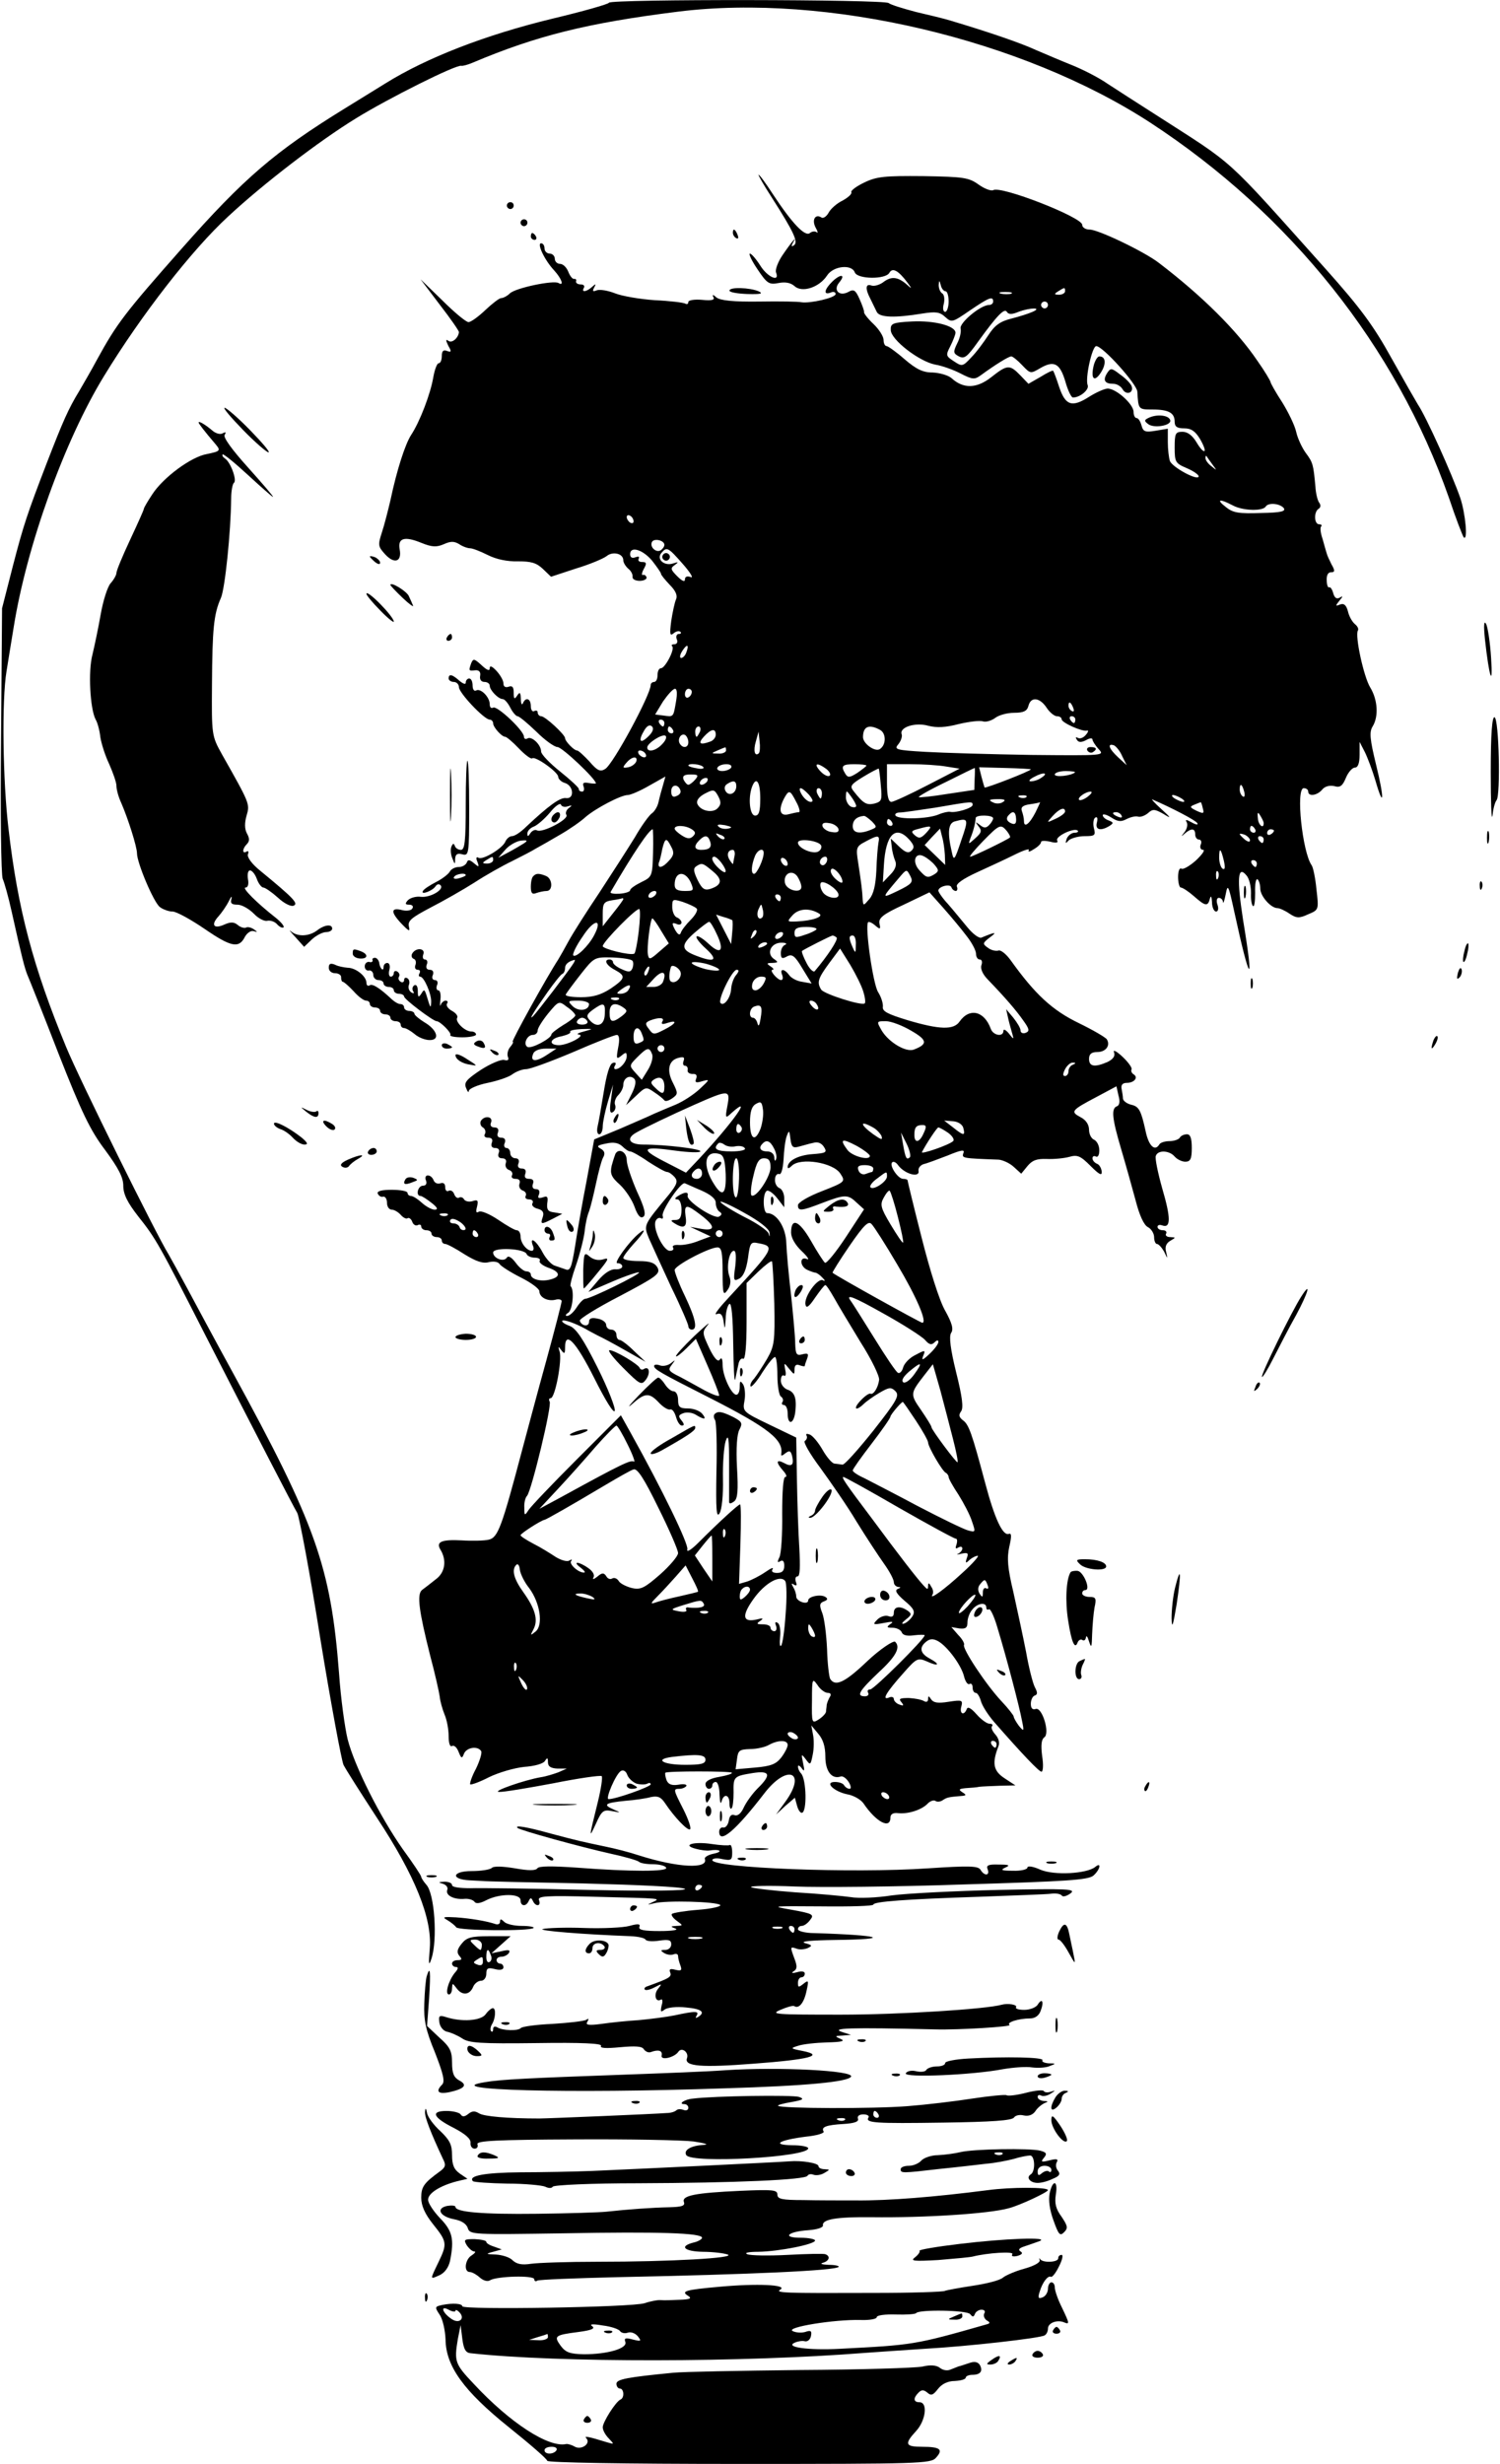 <?xml version="1.0" encoding="UTF-8" standalone="no"?> <svg xmlns="http://www.w3.org/2000/svg" version="1.0" width="438pt" height="719pt" viewBox="0 0 438 719" preserveAspectRatio="xMidYMid meet"><g transform="translate(0,719) scale(0.1,-0.1)" fill="#000000" stroke="none"><path d="M1778 7182 c-1 -4 -75 -25 -163 -46 -199 -48 -370 -115 -489 -189 -11 -7 -65 -40 -120 -74 -203 -125 -294 -203 -475 -408 -167 -189 -190 -219 -248 -325 -16 -30 -40 -71 -51 -90 -33 -54 -48 -89 -95 -210 -58 -151 -68 -181 -99 -300 l-32 -125 -3 -385 c-2 -212 0 -394 5 -405 5 -11 17 -54 26 -95 30 -135 38 -165 46 -185 5 -11 46 -114 91 -230 67 -170 92 -223 136 -281 39 -53 53 -80 53 -104 0 -25 12 -49 44 -90 51 -64 61 -82 195 -345 148 -289 256 -498 269 -520 6 -11 37 -175 67 -365 31 -190 62 -356 68 -370 7 -14 51 -83 98 -155 110 -167 161 -292 154 -380 -4 -49 -3 -54 5 -30 18 55 9 189 -15 215 -8 9 -15 20 -15 23 0 4 -24 40 -54 81 -66 94 -141 242 -161 321 -8 33 -20 119 -25 192 -24 311 -68 435 -311 879 -51 93 -110 203 -132 244 -22 41 -47 86 -55 100 -35 56 -261 512 -299 605 -96 232 -141 402 -168 635 -17 140 -20 378 -6 461 5 30 14 88 21 129 38 237 148 544 264 733 108 177 257 369 363 466 101 94 265 220 373 286 94 58 292 157 307 153 4 -1 19 3 33 9 187 79 336 116 600 149 433 54 1004 -80 1379 -324 409 -267 717 -653 872 -1095 20 -60 40 -111 43 -115 13 -12 5 70 -10 115 -24 69 -99 236 -124 273 -5 8 -40 69 -77 135 -53 96 -92 148 -192 260 -301 336 -258 297 -496 450 -49 31 -112 72 -140 90 -27 19 -75 43 -105 55 -30 12 -77 32 -105 44 -43 20 -136 52 -250 86 -16 5 -61 16 -100 25 -38 10 -74 21 -80 26 -11 11 -812 12 -817 1z"></path><path d="M2254 6613 c64 -100 78 -130 64 -139 -7 -5 -8 -2 -3 7 15 25 -3 4 -29 -34 -14 -20 -23 -44 -20 -52 12 -30 -25 -14 -46 20 -12 19 -26 35 -30 35 -5 0 5 -21 22 -46 28 -42 34 -45 61 -40 20 4 36 1 47 -9 22 -20 72 -4 95 31 18 28 72 34 81 9 8 -20 90 -21 101 -1 9 16 26 7 53 -29 14 -19 14 -20 -6 -2 -25 20 -43 21 -67 2 -11 -7 -25 -11 -33 -8 -17 6 -18 -10 -2 -40 6 -12 14 -29 18 -37 8 -17 54 -18 133 -5 39 6 51 5 67 -10 19 -17 21 -16 72 19 56 38 68 43 68 26 0 -5 -5 -10 -12 -10 -25 0 -88 -53 -83 -69 2 -9 -2 -28 -10 -43 -12 -25 -12 -29 5 -38 16 -8 24 -2 56 43 55 76 77 99 84 87 5 -8 15 -8 34 0 35 13 71 13 41 0 -11 -5 -39 -14 -63 -20 -32 -8 -48 -20 -66 -48 -13 -20 -35 -50 -50 -65 -25 -27 -27 -27 -51 -11 -23 15 -24 17 -10 44 8 16 15 34 15 39 0 20 -61 36 -126 33 -58 -3 -64 -6 -63 -25 0 -28 83 -92 130 -101 19 -3 53 -15 74 -26 35 -18 41 -18 59 -5 41 30 81 55 89 55 4 0 19 -12 32 -26 24 -25 24 -25 53 -8 40 23 57 14 73 -40 7 -25 17 -46 22 -46 21 0 48 23 43 36 -8 20 13 114 25 114 19 0 119 -111 120 -133 3 -52 3 -52 44 -52 48 0 65 -10 65 -36 0 -14 7 -19 28 -19 20 0 32 -8 46 -31 10 -17 16 -33 13 -35 -3 -3 -13 8 -23 25 -12 20 -26 31 -41 31 -21 0 -23 -5 -23 -46 0 -42 2 -46 35 -60 19 -8 35 -19 35 -24 0 -15 -77 26 -84 45 -3 9 -6 34 -6 55 l0 39 -36 -6 c-30 -5 -36 -3 -41 16 -3 11 -9 21 -14 21 -5 0 -9 8 -9 18 0 23 -53 70 -77 68 -10 -1 -34 -12 -53 -24 -50 -32 -69 -25 -87 28 -8 25 -16 46 -18 48 -1 2 -18 -6 -37 -18 l-35 -20 -24 25 c-31 32 -38 31 -85 -6 -42 -33 -81 -34 -115 -3 -10 9 -35 16 -56 17 -29 0 -48 10 -82 39 -24 21 -48 38 -52 38 -5 0 -9 8 -9 18 0 10 -13 31 -30 47 -16 15 -28 31 -27 34 1 3 -5 20 -13 38 -12 27 -17 30 -33 21 -26 -14 -45 5 -27 27 20 24 6 27 -18 5 -25 -24 -29 -42 -7 -34 8 4 15 2 15 -4 0 -11 -74 -28 -100 -24 -8 2 -64 3 -123 2 -75 -1 -114 3 -125 12 -10 9 -13 9 -9 1 5 -8 -4 -11 -33 -8 -22 2 -40 -1 -40 -6 0 -6 -4 -8 -9 -5 -5 3 -45 8 -89 10 -44 3 -96 12 -116 20 -20 8 -44 12 -53 9 -12 -5 -14 -3 -8 8 6 11 5 12 -6 2 -16 -15 -33 -17 -24 -3 3 6 -1 10 -9 10 -9 0 -15 4 -14 9 2 5 -1 8 -6 7 -5 0 -12 9 -17 22 -5 12 -15 22 -24 22 -8 0 -15 7 -15 15 0 8 -7 15 -15 15 -8 0 -15 7 -15 15 0 8 -4 15 -10 15 -13 0 10 -49 38 -79 22 -24 30 -47 13 -37 -14 9 -125 -14 -142 -30 -8 -8 -20 -14 -26 -14 -5 0 -26 -16 -46 -35 -20 -19 -42 -35 -49 -35 -7 0 -41 28 -76 63 l-64 62 56 -74 c31 -40 56 -76 56 -80 -1 -16 -19 -33 -30 -26 -9 6 -9 3 -1 -14 10 -17 9 -20 -4 -15 -10 4 -15 0 -15 -15 0 -12 -4 -21 -9 -21 -5 0 -12 -19 -16 -42 -8 -47 -39 -129 -65 -168 -17 -27 -41 -100 -60 -190 -7 -30 -18 -73 -25 -94 -12 -37 -11 -41 10 -64 27 -29 49 -21 42 15 -6 33 14 39 63 19 32 -13 45 -13 66 -4 20 9 30 9 45 0 10 -7 25 -12 32 -12 7 0 30 -9 52 -20 24 -12 56 -19 87 -18 38 0 54 -4 73 -22 l24 -23 73 24 c40 12 80 29 89 36 18 15 49 8 49 -12 0 -7 7 -18 15 -25 8 -6 13 -17 12 -23 -1 -7 8 -12 21 -12 12 0 21 5 20 10 -2 6 -7 9 -11 7 -4 -1 -3 7 3 18 9 16 8 20 -5 20 -9 0 -13 4 -10 10 3 6 -1 7 -9 4 -10 -4 -16 -1 -16 9 0 24 36 14 64 -19 14 -18 26 -35 26 -38 0 -4 12 -18 26 -33 17 -17 23 -31 18 -42 -4 -9 -10 -37 -14 -63 -5 -39 -4 -45 7 -36 7 6 16 8 20 4 3 -3 1 -6 -5 -6 -6 0 -9 -7 -6 -15 4 -8 1 -15 -7 -15 -7 0 -10 -3 -6 -6 8 -9 -21 -64 -33 -64 -6 0 -10 -9 -10 -20 0 -11 -4 -20 -10 -20 -5 0 -10 -4 -10 -9 0 -28 -110 -232 -133 -245 -14 -9 -23 -5 -46 22 -16 17 -32 32 -36 32 -9 0 -35 27 -35 36 0 10 -58 64 -70 64 -5 0 -10 5 -10 11 0 5 -4 7 -10 4 -5 -3 -10 3 -10 14 0 23 -15 28 -23 9 -3 -7 -6 -2 -6 12 -1 20 -3 22 -11 10 -8 -12 -10 -10 -10 9 0 16 -4 21 -15 17 -9 -3 -15 0 -15 10 0 8 -9 24 -20 36 -13 14 -20 17 -20 8 0 -9 -8 -6 -24 9 -21 19 -24 20 -30 6 -8 -23 -8 -23 12 -21 11 1 16 -5 14 -16 -2 -11 3 -18 13 -18 8 0 15 -5 15 -11 0 -13 25 -39 38 -39 5 0 15 -11 22 -25 7 -14 17 -25 21 -25 5 0 29 -20 55 -45 25 -25 53 -45 62 -45 13 0 112 -93 112 -106 0 -1 -9 -1 -21 1 -15 3 -19 0 -15 -10 3 -8 1 -15 -4 -15 -6 0 -10 3 -10 8 0 4 -25 27 -55 51 -30 24 -55 50 -55 58 0 20 -28 46 -40 38 -5 -3 -10 -1 -10 5 0 18 -79 92 -90 85 -6 -3 -10 1 -10 10 0 21 -27 48 -40 40 -5 -3 -10 3 -10 14 0 12 -4 21 -10 21 -5 0 -10 -5 -10 -12 0 -6 -7 -4 -18 5 -21 19 -32 22 -32 7 0 -5 7 -10 15 -10 8 0 15 -7 15 -15 0 -17 74 -95 90 -95 5 0 10 -5 10 -11 0 -11 25 -39 35 -39 4 0 22 -15 40 -34 18 -19 36 -32 39 -29 8 8 76 -40 76 -54 0 -6 9 -15 20 -18 25 -8 28 -47 3 -44 -17 3 -51 -22 -116 -83 -16 -16 -34 -28 -42 -28 -7 0 -15 -7 -19 -15 -7 -20 -67 -56 -79 -48 -6 4 -8 -1 -3 -12 6 -16 4 -16 -10 -4 -13 11 -18 11 -21 2 -3 -7 -13 -13 -23 -13 -11 0 -23 -6 -27 -14 -4 -7 -22 -21 -40 -30 -17 -9 -35 -20 -38 -26 -8 -13 28 0 37 14 4 6 10 7 14 3 13 -12 -29 -37 -57 -34 -14 2 -31 -3 -38 -10 -9 -10 -8 -13 4 -13 9 0 13 -5 9 -11 -3 -6 -17 -8 -29 -5 -34 9 -35 -5 -4 -38 23 -24 27 -26 23 -10 -4 17 7 26 64 56 37 19 95 52 128 73 32 21 82 49 109 62 28 14 59 30 70 37 11 6 43 24 70 40 28 16 61 39 75 52 29 25 103 64 123 64 8 0 36 12 62 27 l48 27 -7 -25 c-4 -13 -10 -35 -13 -49 -3 -14 -12 -28 -19 -33 -7 -4 -30 -35 -50 -70 -21 -34 -68 -107 -104 -162 -37 -55 -77 -118 -89 -140 -12 -22 -26 -47 -31 -55 -34 -52 -138 -240 -133 -240 3 0 0 -7 -7 -15 -7 -8 -10 -21 -7 -29 4 -9 0 -12 -11 -9 -9 2 -40 -11 -68 -29 -42 -28 -50 -37 -43 -53 4 -11 8 -15 8 -8 1 6 25 17 55 23 29 6 62 17 72 25 11 8 29 15 40 15 12 0 74 23 138 50 64 28 121 50 127 50 7 0 9 -13 4 -37 -6 -33 -5 -35 9 -24 13 11 16 11 16 -1 0 -16 -19 -38 -33 -38 -4 0 -5 5 -1 11 4 7 1 10 -7 7 -9 -3 -18 -34 -26 -84 -7 -43 -15 -89 -18 -101 -3 -13 -1 -23 5 -23 5 0 10 10 10 23 0 12 7 45 15 72 l15 50 -6 -44 c-5 -32 -3 -42 6 -36 6 4 9 13 6 21 -3 7 1 20 9 28 8 8 15 21 15 30 0 20 19 31 32 18 6 -6 4 -21 -7 -43 l-17 -34 29 27 c28 27 30 27 53 11 14 -9 27 -20 30 -24 3 -4 13 -1 23 6 17 12 17 15 2 45 -19 36 -13 66 16 73 15 4 19 2 15 -9 -3 -8 -1 -14 4 -14 6 0 9 -6 8 -12 -2 -7 5 -12 14 -12 11 1 14 -4 11 -13 -5 -12 -1 -14 18 -8 22 6 22 5 -7 -22 -18 -17 -49 -37 -70 -46 -22 -9 -50 -21 -64 -27 -14 -7 -59 -26 -100 -44 l-75 -31 -22 -120 c-13 -66 -28 -153 -34 -193 -10 -61 -14 -72 -28 -66 -9 3 -23 8 -32 11 -9 3 -25 20 -35 39 -18 34 -39 48 -28 19 4 -8 2 -15 -3 -15 -15 0 -33 23 -33 42 0 10 -5 18 -11 18 -6 0 -30 14 -55 31 -24 16 -49 27 -56 23 -8 -5 -9 0 -5 15 4 18 2 21 -13 16 -10 -3 -21 -1 -25 5 -3 6 -10 8 -15 5 -4 -3 -11 2 -14 11 -3 8 -10 12 -16 9 -5 -3 -10 1 -10 10 0 11 -5 15 -14 12 -8 -3 -17 1 -20 9 -3 8 -10 14 -17 14 -6 0 -9 -7 -5 -15 3 -9 0 -15 -9 -15 -15 0 -22 -30 -7 -30 4 0 18 -9 32 -20 18 -14 20 -20 9 -20 -8 0 -25 9 -37 20 -12 11 -26 20 -32 20 -5 0 -10 4 -10 9 0 5 -20 9 -46 9 -30 0 -44 -4 -41 -11 3 -7 10 -11 16 -9 6 1 11 -7 11 -18 0 -11 6 -20 14 -20 7 0 19 -7 26 -15 7 -8 16 -13 20 -10 4 3 11 -2 14 -11 3 -8 10 -12 16 -9 5 3 10 1 10 -4 0 -6 7 -11 15 -11 8 0 15 -4 15 -10 0 -5 7 -10 15 -10 8 0 15 -4 15 -10 0 -5 4 -10 10 -10 5 0 30 -13 56 -30 34 -21 54 -28 72 -23 14 3 27 1 31 -6 4 -6 32 -24 62 -39 30 -15 54 -33 54 -40 0 -18 24 -30 46 -25 10 3 19 1 19 -4 0 -5 -20 -83 -45 -174 -25 -90 -56 -207 -70 -259 -60 -227 -71 -257 -98 -263 -12 -3 -48 -4 -79 -2 -58 3 -76 -4 -62 -27 19 -31 14 -67 -14 -87 -15 -12 -33 -26 -40 -31 -15 -13 -9 -60 24 -191 14 -52 26 -106 28 -120 1 -13 8 -37 14 -52 7 -16 12 -44 12 -63 0 -21 4 -33 10 -29 6 3 14 -4 19 -17 8 -20 10 -21 16 -5 8 18 40 23 50 7 3 -5 -4 -28 -15 -51 -12 -22 -19 -43 -17 -46 3 -2 28 7 55 21 29 14 74 27 103 30 29 2 55 9 60 17 7 11 9 10 9 -3 0 -13 8 -18 28 -19 l27 0 -25 -11 c-14 -5 -36 -12 -50 -14 -48 -8 -145 -42 -123 -43 12 -1 83 11 158 25 75 15 138 24 142 21 3 -4 -2 -37 -11 -74 -27 -109 -27 -110 -6 -65 17 38 22 42 47 37 27 -5 27 -5 4 5 -32 14 -24 19 35 25 27 2 61 7 75 11 20 4 29 0 41 -18 28 -42 67 -82 73 -76 4 3 -5 29 -19 57 -30 59 -31 61 -12 61 8 0 17 4 20 8 3 5 -8 7 -23 4 -20 -3 -30 1 -35 14 -3 9 -5 19 -3 21 6 5 188 5 194 0 2 -3 -14 -8 -36 -12 -25 -4 -41 -12 -41 -21 0 -8 5 -14 10 -14 6 0 10 5 10 10 0 6 5 10 10 10 6 0 11 -17 11 -37 1 -21 3 -30 6 -20 6 24 23 21 23 -5 0 -12 3 -19 6 -15 4 3 6 24 6 46 -1 47 1 48 56 57 51 8 55 -5 14 -45 -15 -15 -33 -40 -40 -55 -8 -18 -18 -26 -27 -23 -9 4 -15 -2 -17 -16 -2 -12 -9 -21 -16 -20 -6 2 -12 -4 -12 -12 0 -38 49 4 132 112 67 87 125 63 61 -25 l-27 -37 27 25 28 24 6 -22 c3 -12 9 -22 14 -22 16 0 14 98 -2 115 -5 5 -9 14 -9 20 0 5 5 3 11 -5 8 -11 9 -8 4 15 -6 28 -5 28 8 11 13 -18 14 -17 20 13 4 18 4 45 1 59 l-5 27 20 -24 c14 -16 21 -37 21 -67 0 -43 19 -67 45 -58 6 2 16 -5 23 -16 7 -11 8 -20 3 -20 -6 0 -13 5 -16 10 -3 6 -15 10 -27 10 -32 0 -3 -28 36 -36 18 -3 39 -15 47 -26 37 -55 79 -77 79 -42 0 10 8 15 23 13 28 -3 67 9 85 27 7 8 18 12 23 9 5 -4 15 -3 22 2 12 8 17 9 52 12 17 1 18 3 5 11 -12 8 -10 10 10 12 14 1 32 2 40 4 8 1 35 2 60 3 l45 1 -32 21 c-32 21 -37 43 -18 92 5 11 1 25 -9 36 -9 10 -13 21 -9 24 3 4 0 7 -8 7 -7 0 -24 12 -38 28 -15 17 -25 23 -28 15 -8 -21 -22 -14 -16 7 5 19 2 20 -37 14 -31 -5 -44 -3 -51 7 -7 11 -9 11 -9 1 0 -8 -5 -10 -12 -6 -6 4 -26 8 -44 9 -26 0 -31 -2 -22 -12 8 -10 7 -12 -6 -7 -9 3 -16 11 -16 16 0 6 -7 8 -15 4 -21 -8 -7 16 44 73 37 42 41 44 67 33 34 -16 42 -10 9 8 -28 15 -32 32 -11 49 11 9 20 10 35 2 27 -15 68 -70 76 -103 4 -16 11 -25 16 -22 5 3 9 -2 9 -10 0 -9 4 -16 9 -16 5 0 11 -10 15 -23 3 -13 20 -40 38 -61 84 -96 132 -146 139 -146 5 0 6 21 2 46 -4 32 -2 48 6 54 18 11 -6 90 -25 83 -9 -3 -14 2 -14 15 0 11 5 22 11 24 9 3 9 9 1 24 -6 11 -18 58 -26 104 -9 46 -26 124 -37 174 -17 71 -19 99 -12 132 7 30 7 41 -1 38 -18 -7 -42 45 -70 151 -38 142 -47 169 -65 181 -11 9 -12 15 -5 25 8 10 4 42 -14 114 -17 69 -21 104 -15 115 8 11 3 29 -17 65 -17 29 -45 119 -69 214 -23 90 -41 165 -41 167 0 2 -6 4 -13 4 -15 0 -41 39 -32 48 4 4 12 0 18 -9 20 -26 64 -37 59 -15 -1 8 6 16 15 19 10 2 41 14 70 25 41 17 51 18 46 7 -5 -15 -3 -15 103 -19 12 -1 32 -10 44 -21 l22 -20 18 22 c14 17 27 22 56 21 22 -1 51 2 66 6 24 7 33 3 62 -26 26 -26 34 -30 33 -17 -1 10 -7 21 -14 23 -7 3 -13 10 -13 16 0 6 5 8 10 5 6 -3 10 5 10 18 0 14 -7 27 -15 31 -8 3 -15 16 -15 29 0 15 -9 29 -25 37 -30 16 -27 20 47 59 l58 31 6 -27 c5 -17 3 -28 -4 -31 -18 -6 -15 -35 12 -126 13 -44 32 -112 42 -149 11 -43 24 -72 36 -78 10 -5 18 -19 18 -29 0 -11 4 -20 8 -20 5 0 14 -10 21 -22 11 -23 11 -23 6 -1 -4 14 0 25 12 32 17 10 17 10 0 11 -10 0 -15 5 -12 10 3 5 -1 10 -9 10 -9 0 -16 4 -16 10 0 5 6 7 14 4 25 -9 25 22 0 107 -13 46 -22 90 -19 96 6 18 40 16 55 -2 7 -8 21 -15 31 -15 15 0 19 8 19 40 0 28 -4 40 -14 40 -8 0 -18 -4 -21 -10 -3 -5 -17 -10 -30 -10 -13 0 -27 -4 -30 -10 -13 -21 -31 -4 -40 40 -13 59 -19 71 -41 76 -13 3 -24 11 -25 18 0 6 -2 19 -4 29 -2 11 3 17 15 17 22 0 35 16 20 25 -6 4 -8 10 -6 14 3 4 -9 21 -26 37 -18 17 -29 22 -25 13 4 -11 -3 -20 -19 -28 -37 -16 -54 -14 -54 9 0 14 7 20 24 20 25 0 39 19 28 37 -4 6 -40 27 -81 47 -79 38 -129 85 -200 184 -13 18 -29 31 -36 28 -7 -2 -21 1 -30 8 -17 12 -16 14 6 31 22 16 16 16 -25 -1 -7 -3 -25 10 -42 31 -16 19 -41 50 -56 67 -16 17 -28 35 -28 39 0 12 34 21 38 10 2 -6 8 -11 13 -11 4 0 6 6 3 13 -3 8 19 23 58 41 35 16 85 39 111 52 26 13 45 19 41 13 -3 -6 3 -5 15 3 12 7 21 16 21 21 0 4 12 4 26 1 18 -5 25 -3 21 3 -7 12 50 39 60 29 3 -3 -1 -6 -9 -6 -9 0 -19 -8 -23 -17 -5 -15 -4 -16 6 -5 7 6 28 12 46 12 30 0 33 2 27 24 -3 13 -1 27 4 30 6 4 8 -2 5 -14 -6 -22 11 -26 37 -10 12 8 12 10 -3 16 -9 3 -17 10 -17 15 0 5 11 2 24 -6 20 -13 29 -14 46 -5 12 6 26 9 33 7 7 -2 19 2 29 10 14 13 20 12 45 -2 24 -15 24 -13 -7 15 -19 17 -30 30 -25 27 56 -24 127 -61 131 -69 4 -6 -4 -5 -16 2 -16 9 -20 9 -15 1 4 -7 1 -20 -6 -29 -11 -14 -11 -15 1 -4 19 16 30 15 30 -3 0 -8 5 -15 11 -15 6 0 9 -7 5 -15 -3 -8 0 -15 7 -15 7 0 -3 -14 -21 -31 -18 -16 -37 -27 -42 -24 -6 4 -10 -8 -10 -24 0 -17 4 -31 8 -31 5 0 22 -11 38 -25 34 -30 41 -31 47 -7 3 10 5 6 6 -10 0 -16 6 -28 12 -28 6 0 8 9 4 20 -4 11 -2 20 4 20 6 0 12 -6 12 -12 1 -7 4 3 8 22 6 32 8 28 25 -50 46 -212 59 -225 26 -26 -19 122 -16 163 10 131 8 -9 13 -32 13 -51 -1 -19 2 -36 6 -38 4 -3 6 15 6 39 -1 24 2 42 7 39 4 -3 8 -15 8 -27 0 -22 31 -57 50 -57 6 0 22 -7 35 -16 21 -14 29 -14 55 -2 31 13 31 13 24 73 -3 33 -10 65 -14 70 -27 38 -47 225 -23 225 7 0 13 -4 13 -10 0 -15 26 -12 41 6 7 9 21 13 35 10 17 -5 24 0 34 24 7 17 19 30 26 30 9 0 14 12 14 38 l0 37 15 -29 c8 -16 22 -53 31 -83 25 -87 27 -55 2 46 -18 74 -20 95 -10 111 18 29 15 78 -7 114 -19 31 -45 151 -36 166 3 4 -1 13 -9 19 -8 7 -17 23 -20 37 -5 18 -11 24 -23 20 -14 -6 -14 -4 -2 11 11 13 11 15 1 9 -9 -5 -15 -1 -19 13 -3 11 -8 19 -12 17 -3 -2 -7 7 -7 20 -1 15 4 24 12 24 12 0 13 4 2 23 -6 12 -13 27 -14 32 -2 6 -7 24 -12 42 -6 17 -8 34 -4 37 3 3 0 6 -6 6 -15 0 -16 36 -2 45 7 4 7 12 2 18 -5 7 -10 28 -11 47 -6 64 -7 70 -28 98 -11 15 -24 43 -28 61 -4 19 -23 58 -41 87 -19 29 -34 56 -34 59 0 3 -17 32 -39 63 -59 87 -159 187 -286 284 -42 33 -178 98 -203 98 -12 0 -22 6 -22 14 0 22 -238 115 -260 101 -6 -3 -25 4 -42 16 -29 21 -44 23 -162 25 -113 1 -136 -1 -173 -19 -23 -11 -40 -24 -37 -28 2 -5 -9 -15 -25 -24 -17 -8 -35 -24 -41 -35 -6 -11 -15 -18 -21 -15 -18 12 -29 -6 -18 -28 7 -12 8 -19 4 -15 -5 4 -14 3 -20 -2 -14 -12 -52 28 -108 113 -20 31 -39 57 -42 57 -2 0 15 -30 39 -67z m507 -273 c5 0 9 -13 9 -30 0 -16 -5 -30 -10 -30 -6 0 -8 10 -4 24 3 13 1 27 -5 30 -6 4 -10 15 -10 24 1 15 2 15 6 0 2 -10 9 -18 14 -18z m349 0 c0 -5 -8 -10 -17 -10 -15 0 -16 2 -3 10 19 12 20 12 20 0z m-157 -7 c-7 -2 -21 -2 -30 0 -10 3 -4 5 12 5 17 0 24 -2 18 -5z m107 -33 c0 -5 -4 -10 -10 -10 -5 0 -10 5 -10 10 0 6 5 10 10 10 6 0 10 -4 10 -10z m480 -465 c14 -19 14 -19 -2 -6 -10 7 -18 18 -18 24 0 6 1 8 3 6 1 -2 9 -13 17 -24z m60 -120 c30 -16 88 -17 96 -3 8 12 40 9 52 -4 8 -10 -6 -14 -66 -15 -64 -2 -81 0 -102 17 -30 23 -20 26 20 5z m-1750 -46 c0 -6 -4 -7 -10 -4 -5 3 -10 11 -10 16 0 6 5 7 10 4 6 -3 10 -11 10 -16z m90 -69 c0 -5 -5 -12 -11 -16 -14 -8 -33 11 -25 25 7 11 36 4 36 -9z m54 -56 c22 -25 32 -42 23 -38 -11 4 -17 1 -17 -7 0 -8 -8 -5 -22 9 -20 20 -21 24 -8 33 12 9 12 10 -4 5 -26 -9 -50 12 -35 30 16 19 19 18 63 -32z m10 -258 c-3 -9 -10 -16 -15 -16 -5 0 -4 9 3 20 14 22 21 20 12 -4z m-30 -143 c-8 -47 -7 -45 -37 -41 l-24 3 23 38 c14 20 29 37 35 37 6 0 7 -14 3 -37z m46 28 c0 -6 -4 -13 -10 -16 -5 -3 -10 1 -10 9 0 9 5 16 10 16 6 0 10 -4 10 -9z m1036 -46 c9 -14 23 -25 30 -25 8 0 14 -4 14 -9 0 -10 61 -37 74 -33 5 2 4 -4 -3 -12 -7 -9 -18 -13 -24 -9 -6 3 -7 1 -3 -5 5 -9 13 -9 27 -2 10 6 19 7 19 2 0 -4 8 -17 18 -28 18 -19 16 -19 -197 -17 -119 2 -258 6 -309 9 -86 5 -92 7 -79 22 8 10 12 23 10 29 -8 21 40 36 78 25 24 -6 50 -5 88 5 30 7 61 11 71 8 9 -3 25 2 36 10 10 8 35 15 55 15 28 0 38 5 42 20 7 28 33 25 53 -5z m78 -1 c3 -8 2 -12 -4 -9 -6 3 -10 10 -10 16 0 14 7 11 14 -7z m6 -34 c0 -5 -2 -10 -4 -10 -3 0 -8 5 -11 10 -3 6 -1 10 4 10 6 0 11 -4 11 -10z m-1200 -10 c0 -5 -2 -10 -4 -10 -3 0 -8 5 -11 10 -3 6 -1 10 4 10 6 0 11 -4 11 -10z m-48 -40 c-24 -23 -29 -11 -10 20 8 13 16 16 22 10 6 -6 2 -17 -12 -30z m73 20 c3 -5 1 -10 -4 -10 -6 0 -11 5 -11 10 0 6 2 10 4 10 3 0 8 -4 11 -10z m79 -5 c-4 -8 -8 -15 -10 -15 -2 0 -4 7 -4 15 0 8 4 15 10 15 5 0 7 -7 4 -15z m526 5 c18 -10 18 -44 -1 -56 -14 -9 -49 16 -49 35 0 31 17 39 50 21z m-480 -14 c0 -8 -7 -17 -16 -20 -30 -11 -37 -6 -19 14 21 23 35 26 35 6z m-156 -27 c-18 -20 -44 -26 -44 -10 0 12 43 40 53 34 5 -3 1 -14 -9 -24z m76 5 c0 -16 -16 -19 -25 -4 -8 13 4 32 16 25 5 -4 9 -13 9 -21z m206 -32 c-12 -11 -17 7 -9 34 l8 29 3 -28 c2 -16 1 -31 -2 -35z m1061 -9 l13 -26 -25 23 c-27 25 -33 42 -12 35 6 -3 18 -17 24 -32z m-1157 17 c0 -5 -10 -10 -22 -9 -22 0 -22 1 -3 9 11 5 21 9 23 9 1 1 2 -3 2 -9z m-235 -10 c3 -5 2 -10 -4 -10 -5 0 -13 5 -16 10 -3 6 -2 10 4 10 5 0 13 -4 16 -10z m-27 -22 c-3 -7 -13 -15 -24 -17 -16 -3 -17 -1 -5 13 16 19 34 21 29 4z m196 -17 c3 -4 -6 -6 -19 -3 -14 2 -25 6 -25 8 0 8 39 4 44 -5z m81 -1 c-3 -5 -15 -10 -26 -10 -11 0 -17 5 -14 10 3 6 15 10 26 10 11 0 17 -4 14 -10z m278 -4 c10 -8 14 -17 9 -20 -5 -3 -17 3 -27 14 -21 23 -9 26 18 6z m117 10 c0 -2 -12 -11 -26 -21 -22 -14 -28 -15 -35 -4 -15 24 -10 29 26 29 19 0 35 -2 35 -4z m234 -3 l38 -6 -93 -48 c-52 -27 -100 -49 -106 -49 -9 0 -13 18 -13 55 l0 55 68 0 c37 0 84 -3 106 -7z m-192 -55 c4 -43 3 -47 -19 -53 -23 -5 -32 0 -61 37 -11 14 -8 19 30 42 23 14 43 24 44 23 1 -1 4 -23 6 -49z m274 20 l-1 -33 -80 -12 c-43 -7 -81 -11 -82 -9 -2 2 33 22 79 44 46 23 83 41 84 41 1 1 1 -14 0 -31z m164 27 c0 -5 -132 -56 -135 -53 -1 2 -5 16 -9 31 l-7 28 76 -2 c41 -1 75 -3 75 -4z m30 -25 c-8 -6 -22 -10 -30 -10 -8 0 -4 6 10 13 27 15 44 12 20 -3z m99 16 c-12 -10 -59 -15 -59 -6 0 5 14 10 32 10 17 0 29 -2 27 -4z m-1109 -21 c-7 -8 -16 -15 -20 -15 -4 0 -10 7 -14 15 -4 11 2 15 21 15 21 0 24 -2 13 -15z m35 -5 c-3 -5 -11 -10 -16 -10 -6 0 -7 5 -4 10 3 6 11 10 16 10 6 0 7 -4 4 -10z m85 -14 c0 -21 -21 -31 -31 -15 -5 8 -3 17 4 21 18 12 27 10 27 -6z m70 -36 c0 -38 -4 -50 -15 -50 -16 0 -21 52 -9 84 12 32 24 15 24 -34z m-233 23 c2 -6 -3 -13 -12 -16 -10 -5 -15 0 -15 14 0 21 21 22 27 2z m1646 -3 c3 -11 1 -18 -4 -14 -5 3 -9 12 -9 20 0 20 7 17 13 -6z m-1538 -49 c-15 -15 -51 -7 -59 14 -3 9 5 20 22 29 25 13 28 13 39 -7 9 -17 9 -25 -2 -36z m268 39 c11 -14 13 -20 4 -20 -7 0 -18 9 -25 20 -7 11 -9 20 -4 20 4 0 15 -9 25 -20z m37 5 c0 -8 -2 -15 -4 -15 -2 0 -6 7 -10 15 -3 8 -1 15 4 15 6 0 10 -7 10 -15z m-75 -25 c9 -16 12 -30 8 -30 -5 0 -18 -3 -30 -6 -26 -7 -31 13 -13 47 14 25 17 24 35 -11z m175 -12 c0 -4 -7 -5 -15 -2 -8 4 -15 16 -15 28 1 21 1 21 15 2 8 -11 15 -23 15 -28z m676 27 c-11 -8 -22 -12 -25 -9 -6 6 19 24 34 24 6 -1 1 -7 -9 -15z m-179 -1 c-3 -3 -12 -4 -19 -1 -8 3 -5 6 6 6 11 1 17 -2 13 -5z m453 -4 c8 -5 11 -10 5 -10 -5 0 -17 5 -25 10 -8 5 -10 10 -5 10 6 0 17 -5 25 -10z m-521 -10 c-6 -5 -18 -6 -26 -3 -19 8 -16 11 13 11 17 0 22 -3 13 -8z m-1271 -13 c13 4 14 3 3 -5 -7 -5 -11 -15 -7 -20 8 -13 -72 -54 -86 -45 -6 3 -14 -1 -19 -8 -7 -11 -9 -11 -9 -1 0 7 8 16 19 20 10 4 31 22 47 41 15 19 30 29 32 23 2 -6 11 -8 20 -5z m1182 4 c0 -9 -49 -24 -66 -20 -5 1 -20 -2 -34 -8 -31 -13 -117 -15 -125 -3 -3 5 3 9 12 9 10 0 56 7 103 14 111 19 110 19 110 8z m184 -21 c-18 -35 -34 -47 -34 -26 0 8 -3 21 -6 29 -4 11 2 17 23 20 15 2 29 5 30 6 1 0 -5 -12 -13 -29z m488 12 c5 -17 2 -17 -18 -8 -20 10 -21 12 -6 18 9 4 18 7 18 7 1 1 4 -7 6 -17z m-402 -10 c0 -5 -12 -14 -27 -21 -28 -13 -28 -13 -9 8 20 22 36 27 36 13z m-143 -21 c1 -14 -3 -18 -13 -14 -15 6 -18 16 -7 26 11 12 19 8 20 -12z m308 9 c3 -6 -1 -7 -9 -4 -18 7 -21 14 -7 14 6 0 13 -4 16 -10z m415 -22 c0 -19 -16 -5 -17 14 -2 18 0 20 7 8 5 -8 10 -18 10 -22z m-1144 5 c15 -16 15 -17 -2 -24 -34 -14 -54 -10 -54 10 0 17 11 28 32 30 4 1 14 -7 24 -16z m354 9 c0 -4 -5 -13 -12 -20 -9 -9 -15 -9 -27 1 -14 10 -14 10 -4 -4 11 -13 9 -19 -9 -35 -21 -19 -21 -19 -14 1 8 19 14 42 15 58 1 10 51 9 51 -1z m-295 -12 c3 -5 1 -10 -4 -10 -6 0 -11 5 -11 10 0 6 2 10 4 10 3 0 8 -4 11 -10z m202 -52 c-20 -60 -22 -62 -28 -33 -13 56 -10 83 9 88 40 11 41 8 19 -55z m-681 34 c-10 -2 -22 0 -28 6 -6 6 0 7 19 4 21 -5 23 -7 9 -10z m322 0 c3 -9 -3 -13 -19 -10 -12 1 -24 9 -27 16 -3 9 3 13 19 10 12 -1 24 -9 27 -16z m-428 -2 c11 -7 12 -12 4 -20 -9 -9 -17 -8 -33 2 -11 7 -21 16 -21 20 0 11 32 10 50 -2z m685 -10 c-15 -16 -21 -18 -33 -8 -13 11 -11 14 9 19 40 11 43 10 24 -11z m235 5 c7 -9 11 -17 9 -19 -8 -7 -109 -56 -116 -56 -4 0 13 20 37 45 49 50 52 51 70 30z m725 5 c3 -5 1 -10 -4 -10 -6 0 -11 5 -11 10 0 6 2 10 4 10 3 0 8 -4 11 -10z m-1758 -69 c-2 -68 -3 -70 -34 -85 -18 -9 -33 -19 -33 -24 0 -4 -14 -9 -31 -10 -17 -1 -28 1 -26 5 67 115 113 183 123 183 1 0 2 -31 1 -69z m852 -5 l1 -30 -30 29 -30 29 22 24 23 24 6 -24 c4 -13 7 -36 8 -52z m961 70 c0 -3 -4 -8 -10 -11 -5 -3 -10 -1 -10 4 0 6 5 11 10 11 6 0 10 -2 10 -4z m-1605 -24 c-3 -3 -11 0 -18 7 -9 10 -8 11 6 5 10 -3 15 -9 12 -12z m540 -2 c14 -16 16 -23 7 -32 -9 -9 -18 -6 -36 11 l-25 24 3 -24 c1 -13 6 -32 10 -41 5 -11 1 -25 -14 -40 l-22 -23 3 50 c5 90 34 119 74 75z m995 -2 c0 -6 -6 -5 -15 2 -8 7 -15 14 -15 16 0 2 7 1 15 -2 8 -4 15 -11 15 -16z m-1577 -2 c7 -18 -1 -26 -25 -26 -21 0 -23 11 -6 28 16 16 25 15 31 -2z m492 -6 c-2 -11 -5 -48 -6 -81 -2 -41 -8 -68 -20 -82 -18 -21 -18 -21 -20 -2 -1 25 -4 48 -13 107 -7 44 -6 48 21 62 37 20 43 20 38 -4z m1125 10 c0 -5 -2 -10 -4 -10 -3 0 -8 5 -11 10 -3 6 -1 10 4 10 6 0 11 -4 11 -10z m-2160 -11 c-8 -5 -28 -17 -45 -26 l-30 -16 22 25 c12 13 33 24 45 25 18 2 20 0 8 -8z m430 -10 c9 -16 8 -25 -6 -40 -19 -22 -35 -25 -30 -6 3 6 7 24 10 40 8 32 12 34 26 6z m438 3 c2 -7 -3 -15 -11 -18 -18 -6 -57 12 -57 27 0 14 63 6 68 -9z m-253 -29 c-2 -10 -4 -20 -4 -23 -1 -3 -5 2 -10 10 -10 15 -6 30 9 30 4 0 7 -8 5 -17z m85 8 c0 -19 -20 -61 -28 -61 -10 0 -8 26 3 53 8 18 25 24 25 8z m1344 -24 c4 -19 3 -26 -4 -22 -5 3 -10 18 -10 32 0 32 5 28 14 -10z m-844 -12 c12 -14 11 -18 -1 -26 -20 -12 -24 -11 -44 11 -23 25 -13 55 13 41 10 -5 25 -17 32 -26z m-1290 15 c0 -5 -8 -10 -17 -10 -15 0 -16 2 -3 10 19 12 20 12 20 0z m666 -7 c20 -27 16 -38 -6 -18 -20 18 -26 35 -14 35 4 0 13 -8 20 -17z m194 -4 c0 -6 -4 -7 -10 -4 -5 3 -10 11 -10 16 0 6 5 7 10 4 6 -3 10 -11 10 -16z m114 6 c-4 -8 -10 -12 -15 -9 -11 6 -2 24 11 24 5 0 7 -7 4 -15z m1256 -5 c0 -5 -2 -10 -4 -10 -3 0 -8 5 -11 10 -3 6 -1 10 4 10 6 0 11 -4 11 -10z m-1588 -23 c29 -24 26 -40 -8 -51 -17 -5 -24 0 -37 26 -12 25 -13 34 -4 40 17 11 19 10 49 -15z m378 -30 c0 -6 -9 -2 -20 8 -11 10 -17 22 -13 28 6 10 33 -19 33 -36z m-120 -15 c0 -21 -44 -10 -48 12 -5 26 20 40 36 19 6 -9 12 -23 12 -31z m319 30 c8 -16 3 -22 -36 -41 -50 -24 -50 -24 1 36 24 28 23 28 35 5z m898 -4 c-3 -8 -6 -5 -6 6 -1 11 2 17 5 13 3 -3 4 -12 1 -19z m-2197 8 c0 -2 -9 -6 -20 -9 -11 -3 -18 -1 -14 4 5 9 34 13 34 5z m657 -21 c10 -24 9 -25 -18 -25 -21 0 -29 5 -29 18 0 39 30 43 47 7z m431 -33 c6 -20 -37 -13 -47 7 -6 10 -7 21 -4 25 8 8 45 -16 51 -32z m-533 -2 c-3 -5 -11 -10 -16 -10 -6 0 -7 5 -4 10 3 6 11 10 16 10 6 0 7 -4 4 -10z m908 -122 c15 -19 27 -42 27 -51 0 -10 5 -17 11 -17 6 0 8 -7 5 -16 -4 -10 3 -27 19 -43 51 -53 82 -89 103 -119 18 -25 19 -31 7 -36 -8 -3 -15 0 -15 7 0 7 -10 23 -21 37 l-21 25 6 -27 c3 -14 9 -34 12 -45 5 -17 4 -17 -10 1 -9 11 -16 14 -16 8 0 -19 -30 -14 -37 6 -19 52 -62 62 -91 21 -17 -25 -58 -24 -152 4 -59 18 -74 26 -72 39 1 10 -5 29 -14 43 -15 24 -39 193 -29 204 3 2 12 -2 21 -10 14 -12 16 -11 12 6 -3 16 10 27 71 55 l75 36 41 -46 c23 -26 53 -62 68 -82z m-543 112 c0 -5 -2 -10 -4 -10 -3 0 -8 5 -11 10 -3 6 -1 10 4 10 6 0 11 -4 11 -10z m-460 -4 c0 -2 -13 -20 -30 -41 l-30 -38 0 36 c0 31 3 36 28 40 15 2 28 5 30 6 1 0 2 -1 2 -3z m214 -27 c5 -4 -3 -19 -17 -33 -14 -14 -27 -31 -29 -38 -3 -9 -9 -5 -17 9 -10 19 -9 22 4 17 8 -4 15 -2 15 4 0 5 -6 12 -14 15 -7 3 -13 17 -13 30 0 24 1 24 31 15 17 -6 35 -14 40 -19z m192 -26 c-11 -11 -19 6 -11 24 8 17 8 17 12 0 3 -10 2 -21 -1 -24z m-361 -42 c-4 -34 -10 -63 -13 -64 -12 -6 -92 14 -92 22 0 12 100 114 107 108 3 -3 2 -33 -2 -66z m527 53 c15 -9 -20 -21 -66 -23 -28 -1 -29 -1 -11 19 18 19 49 21 77 4z m-254 -19 c2 -2 2 -18 0 -37 l-3 -33 -22 43 -22 43 22 -7 c12 -3 23 -8 25 -9z m-403 -44 c-16 -31 -53 -67 -61 -59 -3 4 9 29 28 56 33 51 59 52 33 3z m196 12 l22 -36 -29 -25 c-26 -23 -29 -23 -32 -8 -4 19 7 106 13 106 2 0 14 -16 26 -37z m162 -9 c23 -48 12 -62 -24 -28 -16 15 -32 25 -35 21 -3 -3 9 -19 28 -36 36 -33 25 -41 -29 -20 -45 17 -46 31 -5 67 20 17 39 32 43 32 3 0 13 -16 22 -36z m291 14 c-2 -3 -17 -11 -34 -16 -26 -9 -30 -9 -30 6 0 13 9 17 34 17 19 0 32 -3 30 -7z m-183 -21 c-10 -9 -11 -8 -5 6 3 10 9 15 12 12 3 -3 0 -11 -7 -18z m84 3 c-3 -5 -11 -10 -16 -10 -6 0 -7 5 -4 10 3 6 11 10 16 10 6 0 7 -4 4 -10z m158 -6 c5 -6 -26 -53 -64 -98 -4 -4 -15 6 -24 24 -9 17 -15 33 -13 35 6 5 83 44 89 45 3 0 9 -3 12 -6z m56 -21 c0 -25 -1 -26 -9 -8 -12 27 -12 35 0 35 6 0 10 -12 9 -27z m-259 3 c0 -2 -7 -7 -16 -10 -8 -3 -12 -2 -9 4 6 10 25 14 25 6z m53 -3 c-7 -2 -13 -13 -13 -24 0 -16 4 -18 18 -10 15 8 23 2 45 -35 l27 -44 -28 5 c-15 2 -32 11 -38 20 -14 19 -28 19 -20 0 3 -8 2 -15 -3 -15 -11 0 -36 30 -25 30 5 0 2 5 -6 10 -12 8 -12 10 5 10 18 1 19 2 3 13 -21 17 -5 47 25 46 12 0 16 -3 10 -6z m228 -137 c5 -16 7 -32 4 -34 -8 -8 -118 27 -127 40 -13 21 -10 32 23 77 l32 43 30 -48 c16 -27 33 -61 38 -78z m-675 91 c4 -3 4 -13 1 -22 -5 -12 -11 -13 -32 -3 -14 6 -25 15 -25 20 0 4 -4 8 -10 8 -18 0 -10 -17 15 -30 33 -18 32 -25 -12 -55 -28 -18 -51 -25 -86 -25 -27 0 -47 3 -45 8 2 4 21 30 43 58 40 51 41 51 92 50 29 -1 55 -5 59 -9z m-172 -9 c-11 -18 -105 -141 -117 -153 -15 -15 1 12 42 70 20 28 39 52 43 53 5 2 8 10 8 17 0 11 10 20 28 24 2 1 0 -5 -4 -11z m426 -18 c0 -4 -18 -3 -40 2 -22 6 -40 14 -40 18 0 4 18 3 40 -2 22 -6 40 -14 40 -18z m-207 -5 c-3 -9 -8 -14 -10 -11 -3 3 -2 9 2 15 9 16 15 13 8 -4z m94 -1 c6 -16 -15 -37 -28 -28 -6 3 -6 22 0 42 3 9 23 -1 28 -14z m-51 -29 c-3 -8 -15 -15 -27 -15 l-22 0 24 26 c23 24 37 19 25 -11z m213 19 c-7 -8 -13 -26 -14 -39 -1 -26 -21 -53 -31 -42 -9 9 34 97 47 97 8 0 7 -5 -2 -16z m81 -24 c-6 -11 -17 -20 -24 -20 -9 0 -12 7 -9 20 3 11 14 20 25 20 16 0 17 -3 8 -20z m-395 -19 c-3 -6 -14 -11 -23 -11 -13 0 -13 2 4 14 21 15 30 14 19 -3z m-28 -27 c-3 -3 -12 -4 -19 -1 -8 3 -5 6 6 6 11 1 17 -2 13 -5z m-127 -47 c0 -4 -16 -17 -35 -28 -19 -12 -35 -24 -35 -28 0 -11 -59 -43 -70 -36 -13 8 -1 35 16 35 8 0 14 6 14 13 0 7 14 29 31 50 30 36 31 37 54 19 14 -9 25 -21 25 -25z m40 33 c0 -19 -31 -23 -48 -6 -15 15 -14 16 16 16 18 0 32 -5 32 -10z m665 -1 c11 -17 -1 -21 -15 -4 -8 9 -8 15 -2 15 6 0 14 -5 17 -11z m-619 -29 c-1 -33 -24 -41 -45 -16 -10 11 -7 17 11 30 31 22 36 20 34 -14z m54 20 c13 -9 12 -12 -4 -25 -28 -21 -36 -19 -36 10 0 26 15 32 40 15z m401 -32 c-3 -19 -6 -26 -9 -15 -2 9 -8 17 -13 17 -14 0 -11 28 4 33 20 7 24 0 18 -35z m-506 -8 c3 -5 -3 -10 -15 -10 -12 0 -18 5 -15 10 3 6 10 10 15 10 5 0 12 -4 15 -10z m219 -1 c-4 -8 0 -9 15 -4 31 10 26 -2 -10 -20 -29 -15 -32 -15 -44 2 -12 15 -11 19 3 25 26 10 44 9 36 -3z m727 -27 c47 -27 49 -39 7 -55 -23 -8 -72 21 -93 55 -16 28 -16 28 12 28 15 0 49 -13 74 -28z m-956 -2 c-16 -4 -23 -8 -15 -9 22 -2 -30 -30 -57 -31 -33 0 -28 20 7 26 16 4 28 9 25 13 -2 4 13 7 33 8 36 1 36 1 7 -7z m169 -6 c8 -21 8 -21 -9 -28 -11 -4 -15 1 -15 19 0 28 15 33 24 9z m66 -44 c0 -5 -4 -10 -10 -10 -5 0 -10 5 -10 10 0 6 5 10 10 10 6 0 10 -4 10 -10z m-344 -19 c-32 -21 -49 -19 -39 4 3 9 18 15 37 15 l31 0 -29 -19z m308 3 c4 -9 -2 -30 -12 -46 l-18 -29 -19 21 c-18 20 -18 21 6 45 29 29 35 30 43 9z m1229 -31 c-7 -2 -13 -11 -13 -19 0 -8 -5 -14 -10 -14 -7 0 -7 6 0 20 6 11 16 20 23 19 9 0 9 -2 0 -6z m-1193 -64 c0 -23 -6 -24 -27 -3 -14 13 -14 17 -3 24 18 11 30 3 30 -21z m184 -56 c-7 -37 -6 -38 13 -20 64 57 3 -29 -98 -137 l-36 -38 -64 33 c-72 37 -64 45 35 31 37 -5 69 -6 71 -2 5 7 -101 20 -167 20 -41 0 -51 18 -20 35 24 14 106 53 167 80 104 46 108 46 99 -2z m97 -66 c-16 -41 -31 -32 -31 18 0 31 5 47 18 54 14 8 17 5 20 -18 2 -15 -2 -39 -7 -54z m592 1 c6 -23 1 -23 -30 2 l-26 20 26 -2 c15 -1 28 -10 30 -20z m-648 3 c3 -5 1 -12 -5 -16 -5 -3 -10 1 -10 9 0 18 6 21 15 7z m384 -1 c10 -5 21 -17 25 -25 4 -13 -1 -11 -24 5 -40 29 -40 42 -1 20z m148 -17 c-12 -28 -27 -30 -27 -5 0 22 5 29 24 29 11 0 12 -5 3 -24z m72 1 c12 -9 19 -20 14 -24 -11 -11 -95 -40 -91 -32 13 25 44 72 48 72 3 0 16 -7 29 -16z m-436 -40 c12 3 31 9 42 11 13 4 24 -1 31 -12 10 -16 6 -18 -34 -21 -41 -3 -72 -19 -72 -38 0 -5 5 -3 12 4 25 25 121 10 142 -23 15 -23 15 -24 -54 -51 -39 -15 -70 -33 -70 -41 0 -18 10 -17 72 7 66 25 74 25 100 0 l21 -19 -53 -81 c-29 -44 -56 -77 -61 -75 -4 3 -23 32 -41 64 -34 59 -58 70 -58 24 0 -15 12 -36 31 -54 17 -16 24 -27 15 -23 -22 9 -21 -22 2 -32 9 -4 20 -8 24 -8 4 -1 13 -7 20 -15 8 -8 8 -11 1 -7 -15 8 -56 -48 -51 -71 2 -12 10 -7 28 20 14 20 27 37 30 37 3 0 14 -17 26 -38 11 -20 46 -78 77 -129 32 -50 56 -100 54 -110 -3 -23 -17 -44 -25 -40 -4 2 -17 -7 -29 -20 -23 -24 -15 -33 9 -10 7 7 28 22 45 32 29 17 35 18 48 5 12 -13 4 -27 -65 -115 -44 -55 -84 -100 -90 -99 -5 1 -16 2 -23 3 -7 0 -23 19 -35 40 -12 21 -29 42 -38 45 -8 3 -12 2 -9 -3 3 -5 1 -12 -5 -16 -5 -3 15 -38 45 -78 29 -40 78 -110 106 -157 29 -47 66 -103 81 -124 15 -21 28 -45 28 -53 0 -7 6 -13 13 -14 8 0 8 -2 -2 -6 -9 -4 -3 -14 20 -34 28 -23 32 -32 23 -46 -6 -9 -17 -19 -25 -21 -8 -2 -5 3 6 12 17 13 18 17 5 26 -22 15 -40 12 -40 -6 0 -11 -5 -14 -16 -10 -8 3 -23 -1 -32 -10 -15 -15 -13 -16 19 -10 25 5 30 4 19 -3 -12 -9 -11 -11 6 -11 12 0 24 -6 27 -13 3 -9 16 -12 36 -9 17 2 31 2 31 0 0 -11 -148 -158 -159 -158 -7 0 -9 -4 -6 -10 3 -5 -1 -10 -9 -10 -27 0 -18 15 41 71 50 46 63 72 47 88 -5 5 -46 -23 -81 -56 -66 -63 -94 -76 -109 -52 -3 6 -8 45 -9 87 -2 43 -8 90 -14 105 -9 23 -8 29 5 34 11 4 12 8 4 13 -14 9 -50 1 -50 -10 0 -15 -35 -3 -35 11 0 8 -4 20 -9 28 -6 10 -5 12 2 7 8 -5 10 -2 6 8 -3 9 -1 16 5 16 7 0 8 27 5 83 -3 45 -6 136 -7 202 l-2 120 -79 38 c-77 37 -78 38 -72 70 3 17 1 39 -4 47 -8 12 -10 11 -10 -7 0 -13 -4 -23 -10 -23 -14 0 -40 55 -40 87 0 18 -3 23 -8 16 -5 -9 -16 2 -31 33 -21 45 -21 47 -4 68 9 11 -8 -3 -40 -33 -31 -30 -55 -56 -53 -59 2 -2 16 9 31 24 l27 27 34 -78 c19 -43 34 -82 34 -87 0 -5 -24 4 -52 20 -29 16 -63 35 -76 41 -20 11 -21 15 -10 29 11 15 11 15 -3 4 -9 -7 -24 -10 -33 -6 -9 3 -16 2 -16 -2 0 -10 18 -20 160 -92 175 -89 219 -124 211 -166 -1 -5 4 -4 12 3 12 9 16 8 20 -8 6 -26 -1 -33 -24 -20 -23 12 -24 2 -2 -23 9 -10 12 -18 6 -18 -6 0 -9 -42 -9 -107 1 -60 -3 -117 -8 -127 -7 -14 -6 -17 2 -12 8 5 12 0 12 -13 0 -15 -6 -21 -21 -21 -12 0 -18 4 -13 11 4 7 -6 2 -22 -9 -16 -11 -40 -23 -52 -27 l-24 -7 4 116 c2 64 2 116 -1 116 -5 0 -60 -50 -122 -112 -22 -22 -35 -29 -32 -19 4 15 -73 174 -165 339 l-29 52 -129 -129 c-71 -71 -134 -137 -141 -148 -11 -17 -12 -16 -12 7 -1 15 3 30 8 35 13 15 73 263 66 275 -3 5 -2 10 3 10 13 0 34 112 26 136 -5 16 -4 16 5 4 9 -12 11 -11 11 8 0 50 31 18 85 -89 32 -64 57 -105 60 -96 3 7 -19 64 -50 126 -42 84 -63 115 -82 122 -14 5 -24 12 -21 15 5 4 37 -7 68 -24 8 -5 24 -13 35 -19 11 -5 47 -24 80 -43 l60 -34 -34 32 c-18 18 -37 32 -42 32 -5 0 -9 7 -9 15 0 8 -7 15 -15 15 -8 0 -15 6 -15 14 0 7 -11 16 -25 18 -17 4 -25 1 -25 -9 0 -16 -22 -13 -27 3 -2 5 51 38 117 72 108 57 119 65 110 83 -8 14 -22 19 -55 19 -25 0 -45 4 -45 9 0 5 14 23 30 41 32 34 40 51 15 30 -29 -24 -75 -88 -62 -86 6 0 13 -3 14 -9 1 -5 -8 -10 -20 -9 -14 1 -33 -12 -50 -32 l-29 -34 72 31 c40 17 74 28 76 26 5 -5 -142 -77 -157 -77 -5 0 -16 -11 -25 -25 -9 -14 -21 -25 -28 -25 -6 0 -5 4 3 9 13 8 19 67 7 78 -2 3 5 30 16 61 11 32 22 75 25 97 2 22 8 49 13 60 4 11 13 47 20 80 7 33 16 68 21 77 7 12 4 20 -7 26 -13 7 -10 10 16 15 22 5 36 2 47 -8 8 -8 18 -15 23 -15 5 0 29 -13 53 -30 25 -16 49 -30 55 -30 5 0 15 -7 22 -15 10 -12 7 -21 -16 -50 -76 -92 -75 -89 -59 -129 9 -20 38 -84 65 -142 28 -57 50 -109 50 -114 0 -6 5 -10 10 -10 18 0 11 33 -20 98 -17 35 -30 69 -30 76 0 13 101 66 125 66 12 0 15 -15 15 -72 0 -64 2 -70 14 -53 9 12 11 27 6 40 -10 26 -1 75 13 75 6 0 7 -17 4 -45 -6 -42 -5 -45 12 -36 12 7 20 26 25 59 6 46 8 49 31 44 49 -9 46 -15 -84 -155 -30 -32 -48 -55 -39 -52 12 5 18 -1 21 -22 3 -24 4 -23 6 9 0 20 6 40 11 43 6 4 10 -38 11 -117 1 -68 3 -114 6 -103 2 11 6 30 9 43 2 13 9 20 14 17 6 -4 10 37 10 107 l0 114 35 34 c19 18 37 32 39 29 2 -2 5 -58 7 -124 2 -110 0 -123 -21 -160 -13 -22 -30 -48 -38 -58 -9 -9 -13 -20 -10 -23 3 -2 19 16 34 41 16 25 32 45 37 45 4 0 7 -24 7 -54 0 -30 5 -58 10 -61 6 -4 8 -11 5 -16 -4 -5 -1 -9 4 -9 6 0 11 -11 11 -25 0 -34 17 -32 22 3 5 41 -1 60 -23 67 -10 4 -19 15 -19 26 0 11 4 18 9 15 5 -4 7 4 4 16 -4 22 -4 23 11 4 15 -18 16 -19 16 -2 0 12 5 16 15 12 8 -3 15 -4 15 -2 0 3 3 12 7 22 5 14 2 16 -14 12 -17 -5 -20 0 -21 31 0 20 -6 83 -12 141 -7 58 -13 126 -14 152 -1 46 -28 88 -56 88 -12 0 -14 57 -1 65 5 3 19 -7 30 -21 l21 -27 0 26 c0 13 -6 27 -14 30 -8 3 -14 15 -13 25 0 11 6 18 12 16 6 -3 11 14 13 42 1 26 5 57 9 68 7 19 8 18 11 -7 3 -24 7 -28 25 -23z m324 -31 c-10 -9 -13 -3 -20 37 l-6 35 16 -32 c9 -18 13 -36 10 -40z m-117 4 c0 -15 -53 -1 -66 18 -23 31 -16 34 26 12 22 -12 40 -26 40 -30z m-392 28 c12 2 24 0 27 -6 4 -5 -14 -9 -39 -9 -43 0 -55 7 -39 23 3 4 11 2 18 -3 6 -5 21 -8 33 -5z m112 -6 c6 -11 9 -25 6 -32 -2 -7 -5 -4 -5 6 -1 10 -9 17 -21 17 -20 0 -26 11 -13 23 11 12 22 8 33 -14z m-141 -75 c2 -58 -9 -69 -33 -31 -36 55 -29 101 13 90 14 -3 18 -17 20 -59z m39 -13 c-1 -33 -5 -58 -10 -55 -12 7 -10 114 2 114 5 0 9 -26 8 -59z m92 32 c-1 -29 -44 -92 -56 -81 -3 4 -1 30 6 57 9 39 16 51 31 51 14 0 19 -7 19 -27z m300 -3 c0 -5 -2 -10 -4 -10 -2 0 -11 -3 -19 -6 -8 -3 -17 2 -20 10 -5 12 0 16 18 16 14 0 25 -4 25 -10z m-500 -15 c0 -8 -7 -15 -15 -15 -16 0 -20 12 -8 23 11 12 23 8 23 -8z m540 -8 c0 -15 -39 -41 -48 -32 -4 3 4 15 18 25 30 23 30 23 30 7z m-542 -41 c27 -12 42 -24 42 -36 0 -11 5 -22 11 -26 8 -5 7 -9 -1 -14 -14 -9 -97 46 -92 61 3 12 -9 11 -28 -1 -10 -6 -11 -10 -2 -10 7 0 12 -13 12 -30 0 -22 -5 -30 -17 -30 -15 0 -16 -2 -3 -10 27 -17 37 -11 32 20 -5 37 2 37 45 4 42 -32 43 -47 1 -40 l-33 6 30 -14 30 -14 -35 -13 c-19 -8 -45 -13 -58 -12 -12 1 -20 -2 -17 -7 4 -6 -1 -10 -9 -10 -19 0 -50 64 -42 86 3 8 10 12 16 9 5 -3 7 0 5 7 -5 14 54 101 65 95 3 -1 24 -11 48 -21z m574 -78 c10 -39 17 -73 15 -74 -2 -2 -18 22 -36 52 -30 50 -32 59 -20 80 7 13 15 22 17 19 3 -3 14 -37 24 -77z m-375 -45 c1 -13 1 -14 -3 -2 -3 8 -34 30 -69 47 -35 18 -67 38 -71 44 -4 6 26 -7 67 -30 46 -25 75 -48 76 -59z m-940 51 c-3 -3 -12 -4 -19 -1 -8 3 -5 6 6 6 11 1 17 -2 13 -5z m50 -43 c-6 -2 -13 1 -15 8 -2 6 -10 11 -18 11 -9 0 -12 5 -9 10 4 6 15 3 30 -7 13 -10 18 -20 12 -22z m1263 -101 c55 -92 89 -170 73 -170 -5 0 -254 138 -262 146 -1 1 21 37 50 79 42 61 55 73 64 63 7 -7 41 -60 75 -118z m-1225 90 c3 -5 1 -10 -4 -10 -6 0 -11 5 -11 10 0 6 2 10 4 10 3 0 8 -4 11 -10z m715 0 c0 -5 -4 -10 -10 -10 -5 0 -10 5 -10 10 0 6 5 10 10 10 6 0 10 -4 10 -10z m-572 -60 c2 -5 13 -10 23 -10 11 0 18 -4 15 -9 -3 -5 8 -14 24 -20 36 -12 39 -27 6 -35 -27 -7 -56 1 -56 15 0 5 -6 9 -13 9 -7 0 -21 11 -31 25 -12 16 -22 22 -26 15 -9 -14 -40 -2 -40 15 0 16 93 12 98 -5z m1163 -250 c12 -14 19 -16 28 -7 7 7 11 7 11 1 0 -6 -11 -21 -26 -35 -20 -19 -24 -20 -18 -5 7 17 5 17 -23 2 -17 -8 -33 -25 -36 -37 -3 -11 -10 -18 -15 -15 -6 3 -36 48 -67 98 -32 51 -64 103 -73 115 -11 17 12 8 94 -38 60 -33 116 -69 125 -79z m-31 -100 c-12 -17 -26 -27 -32 -24 -7 5 -1 16 16 31 37 31 42 29 16 -7z m113 -190 c9 -35 15 -65 13 -67 -3 -3 -76 95 -76 102 0 4 -14 26 -31 51 -32 46 -31 48 10 101 l25 32 22 -77 c11 -42 28 -106 37 -142z m-109 55 c20 -30 36 -59 36 -64 0 -13 42 -85 52 -89 4 -2 8 -8 8 -12 0 -5 13 -28 29 -52 15 -24 33 -58 39 -77 11 -32 11 -33 -11 -27 -12 3 -78 35 -147 71 -69 37 -140 73 -157 82 -18 8 -33 18 -33 22 0 4 25 39 55 78 30 39 55 75 55 79 0 5 28 39 36 43 1 1 18 -24 38 -54z m-841 -71 c15 -30 23 -53 18 -49 -10 5 -34 -6 -211 -103 l-65 -35 55 59 c30 32 79 87 109 122 30 34 58 62 61 62 3 0 18 -25 33 -56z m147 -316 c0 -9 -24 -37 -52 -62 -46 -40 -57 -46 -83 -40 -16 4 -34 13 -38 20 -5 8 -13 11 -19 8 -6 -4 -14 -1 -18 7 -7 10 -12 10 -26 -2 -10 -8 -15 -9 -11 -2 4 7 -2 18 -15 27 -28 20 -49 21 -22 1 10 -8 15 -14 9 -14 -17 0 -45 26 -37 34 4 5 1 5 -6 1 -6 -4 -24 1 -40 11 -15 10 -44 28 -64 38 -21 11 -38 22 -38 25 0 5 59 43 70 45 6 1 86 47 175 100 39 23 77 45 85 47 11 4 31 -27 72 -111 32 -64 58 -124 58 -133z m645 132 c86 -49 161 -90 166 -90 4 0 5 -7 2 -17 -4 -11 -3 -14 5 -9 7 4 12 3 12 -3 0 -5 -6 -12 -12 -15 -7 -3 -3 -3 9 0 19 4 22 2 16 -13 -5 -15 -3 -16 8 -5 7 6 18 12 24 12 5 0 -15 -23 -45 -50 -53 -49 -98 -81 -87 -63 3 5 2 15 -4 23 -6 12 -9 12 -9 2 0 -11 -2 -11 -12 0 -19 20 -74 91 -153 198 -77 102 -89 120 -82 120 3 0 76 -40 162 -90z m-508 -82 c-3 -8 -6 -5 -6 6 -1 11 2 17 5 13 3 -3 4 -12 1 -19z m-37 -65 l0 -68 -26 38 -25 38 23 29 c13 16 24 29 26 29 1 1 2 -29 2 -66z m-535 -87 c32 -43 42 -108 19 -127 -16 -13 -16 -12 -6 7 14 27 5 59 -30 108 -28 39 -35 66 -20 80 4 4 9 -2 10 -15 2 -13 14 -37 27 -53z m493 -11 c-2 -1 -26 -7 -53 -13 -28 -6 -59 -14 -70 -18 -17 -6 -16 -3 5 18 14 14 38 40 53 57 l29 33 19 -37 c11 -21 19 -38 17 -40z m256 -65 c-3 -47 -9 -88 -13 -92 -4 -5 -5 7 -3 26 2 18 -1 37 -7 40 -7 5 -9 1 -5 -8 3 -9 1 -16 -5 -16 -6 0 -11 5 -11 10 0 6 -10 10 -22 10 -19 0 -20 2 -8 10 11 8 8 9 -11 4 -41 -9 -44 11 -8 61 33 46 78 71 92 51 4 -6 5 -49 1 -96z m590 84 c3 -8 2 -12 -4 -9 -6 3 -10 -2 -10 -12 0 -15 -2 -15 -10 -3 -5 9 -5 19 2 27 13 16 15 16 22 -3z m-694 -13 c0 -5 -7 -14 -15 -21 -12 -10 -15 -10 -15 2 0 8 3 18 7 21 9 10 23 9 23 -2z m-460 -21 c11 -8 7 -9 -15 -4 -37 8 -45 14 -19 14 10 0 26 -5 34 -10z m1096 -27 c-14 -15 -26 -24 -26 -19 0 12 42 57 48 52 2 -3 -8 -17 -22 -33z m-771 7 c6 -10 -15 -14 -44 -11 -7 2 -10 -2 -7 -7 3 -5 -6 -7 -22 -4 -26 5 -25 6 13 18 52 16 53 16 60 4z m825 -11 c0 -5 3 -8 8 -5 4 2 15 -21 24 -52 28 -92 65 -234 72 -272 7 -33 6 -34 -9 -16 -8 11 -15 23 -15 27 0 3 -16 24 -36 45 -45 48 -115 154 -109 164 2 4 -5 17 -17 29 l-20 23 23 -4 c19 -2 24 2 24 18 0 11 6 28 14 37 15 19 41 23 41 6z m-813 -15 c-3 -3 -12 -4 -19 -1 -8 3 -5 6 6 6 11 1 17 -2 13 -5z m313 -67 c0 -5 -4 -5 -10 -2 -5 3 -10 14 -10 23 0 15 2 15 10 2 5 -8 10 -19 10 -23z m-873 -99 c-3 -8 -6 -5 -6 6 -1 11 2 17 5 13 3 -3 4 -12 1 -19z m32 -57 c-2 -6 -10 2 -17 17 -11 25 -11 25 4 10 9 -9 15 -21 13 -27z m878 -11 c9 0 11 -5 6 -12 -4 -7 -8 -17 -9 -23 0 -5 -2 -15 -2 -20 -1 -6 -11 -16 -22 -23 -19 -12 -20 -10 -19 55 0 65 1 67 16 46 8 -13 22 -23 30 -23z m-87 -131 c0 -4 -7 -6 -15 -3 -8 4 -15 10 -15 15 0 4 7 6 15 3 8 -4 15 -10 15 -15z m-30 -21 c0 -7 -9 -24 -19 -37 -15 -19 -30 -25 -76 -29 l-57 -5 4 29 c3 26 7 29 38 30 20 0 45 6 55 12 27 15 55 15 55 0z m610 2 c0 -5 -2 -10 -4 -10 -3 0 -8 5 -11 10 -3 6 -1 10 4 10 6 0 11 -4 11 -10z m-850 -45 c0 -12 -13 -15 -59 -15 -65 0 -92 16 -39 23 75 9 98 7 98 -8z m-201 -70 c12 -3 25 -3 31 0 5 3 10 3 10 -2 0 -7 -104 -44 -123 -43 -10 0 21 73 36 82 7 4 15 0 19 -12 4 -10 16 -21 27 -25z m736 -35 c3 -5 2 -10 -4 -10 -5 0 -13 5 -16 10 -3 6 -2 10 4 10 5 0 13 -4 16 -10z"></path><path d="M1936 5571 c-4 -5 -2 -12 3 -15 5 -4 12 -2 15 3 4 5 2 12 -3 15 -5 4 -12 2 -15 -3z"></path><path d="M3175 5000 c4 -6 11 -8 16 -5 14 9 11 15 -7 15 -8 0 -12 -5 -9 -10z"></path><path d="M1617 4813 c-10 -9 -9 -23 2 -23 5 0 11 7 15 15 5 15 -5 20 -17 8z"></path><path d="M2004 3896 c5 -39 12 -53 21 -44 3 2 -2 22 -10 44 l-15 39 4 -39z"></path><path d="M2057 3899 c12 -12 25 -20 28 -17 3 3 -7 13 -22 23 l-28 17 22 -23z"></path><path d="M1797 3823 c-2 -5 -7 -20 -11 -35 -5 -23 -1 -33 24 -55 17 -16 36 -45 43 -65 9 -25 17 -34 25 -29 9 5 5 25 -18 74 -16 37 -30 78 -30 92 0 23 -23 36 -33 18z"></path><path d="M1760 3684 c0 -8 5 -12 10 -9 6 4 8 11 5 16 -9 14 -15 11 -15 -7z"></path><path d="M2251 3684 c0 -11 3 -14 6 -6 3 7 2 16 -1 19 -3 4 -6 -2 -5 -13z"></path><path d="M2422 3672 c-21 -17 -22 -18 -3 -18 11 0 17 4 14 9 -3 5 1 8 8 6 27 -3 40 1 34 11 -9 15 -27 12 -53 -8z"></path><path d="M2380 3635 c0 -8 4 -15 10 -15 5 0 7 7 4 15 -4 8 -8 15 -10 15 -2 0 -4 -7 -4 -15z"></path><path d="M1731 3588 c0 -9 -4 -25 -7 -35 -5 -17 -5 -17 6 0 6 10 9 25 7 35 -4 15 -5 15 -6 0z"></path><path d="M1703 3484 c0 -30 0 -54 2 -54 1 0 20 21 40 46 33 40 35 45 16 39 -14 -4 -28 -1 -39 8 -16 14 -17 11 -19 -39z"></path><path d="M2323 3425 c-9 -24 1 -27 15 -5 8 13 8 20 2 20 -6 0 -13 -7 -17 -15z"></path><path d="M2101 3274 c0 -11 3 -14 6 -6 3 7 2 16 -1 19 -3 4 -6 -2 -5 -13z"></path><path d="M2335 3280 c-3 -5 -1 -10 4 -10 6 0 11 5 11 10 0 6 -2 10 -4 10 -3 0 -8 -4 -11 -10z"></path><path d="M1820 3198 c49 -49 53 -51 66 -34 14 19 10 41 -6 31 -4 -3 -10 -2 -12 3 -4 11 -73 52 -88 52 -7 0 11 -23 40 -52z"></path><path d="M2161 3184 c0 -11 3 -14 6 -6 3 7 2 16 -1 19 -3 4 -6 -2 -5 -13z"></path><path d="M1865 3118 c-28 -29 -36 -40 -19 -25 37 33 50 34 78 4 12 -13 27 -22 33 -20 6 2 13 -8 17 -22 4 -14 11 -25 17 -25 8 0 7 5 -1 15 -10 12 -9 16 5 21 10 4 26 2 36 -4 26 -16 34 -15 19 3 -7 8 -25 15 -41 15 -24 0 -29 4 -29 25 0 14 -6 25 -13 25 -7 0 -18 9 -25 20 -7 11 -16 20 -20 20 -4 0 -30 -24 -57 -52z"></path><path d="M2087 3064 c-4 -4 -3 -12 1 -18 4 -6 6 -74 4 -151 -2 -110 0 -136 9 -121 7 11 11 53 10 100 -1 45 3 95 8 111 8 23 10 8 10 -70 0 -55 0 -104 0 -109 1 -5 7 -3 15 3 10 8 12 32 8 99 -3 57 0 97 7 110 10 19 8 23 -18 37 -33 16 -44 18 -54 9z"></path><path d="M1963 2994 c-35 -19 -63 -39 -63 -45 0 -5 15 -1 33 9 71 40 97 57 97 65 0 10 2 11 -67 -29z"></path><path d="M1675 3010 c-13 -5 -14 -9 -5 -9 8 0 24 4 35 9 13 5 14 9 5 9 -8 0 -24 -4 -35 -9z"></path><path d="M2190 2839 c0 -5 5 -7 10 -4 6 3 10 8 10 11 0 2 -4 4 -10 4 -5 0 -10 -5 -10 -11z"></path><path d="M2402 2823 c-12 -17 -22 -36 -22 -41 0 -6 -6 -13 -12 -15 -8 -4 -9 -6 -2 -6 15 -1 67 66 62 81 -2 6 -14 -2 -26 -19z"></path><path d="M2382 2650 c0 -19 2 -27 5 -17 2 9 2 25 0 35 -3 9 -5 1 -5 -18z"></path><path d="M2570 2536 c0 -9 7 -16 16 -16 17 0 14 22 -4 28 -7 2 -12 -3 -12 -12z"></path><path d="M2525 2520 c-3 -5 1 -10 9 -10 8 0 18 5 21 10 3 6 -1 10 -9 10 -8 0 -18 -4 -21 -10z"></path><path d="M2085 3789 c-11 -17 1 -21 15 -4 8 9 8 15 2 15 -6 0 -14 -5 -17 -11z"></path><path d="M1991 3584 c0 -11 3 -14 6 -6 3 7 2 16 -1 19 -3 4 -6 -2 -5 -13z"></path><path d="M2846 2484 c-4 -10 -1 -14 6 -12 15 5 23 28 10 28 -5 0 -13 -7 -16 -16z"></path><path d="M2917 2309 c7 -7 15 -10 18 -7 3 3 -2 9 -12 12 -14 6 -15 5 -6 -5z"></path><path d="M1830 1980 c0 -6 7 -10 15 -10 8 0 15 2 15 4 0 2 -7 6 -15 10 -8 3 -15 1 -15 -4z"></path><path d="M1480 6590 c0 -5 5 -10 10 -10 6 0 10 5 10 10 0 6 -4 10 -10 10 -5 0 -10 -4 -10 -10z"></path><path d="M1520 6540 c0 -5 5 -10 10 -10 6 0 10 5 10 10 0 6 -4 10 -10 10 -5 0 -10 -4 -10 -10z"></path><path d="M2140 6511 c0 -6 4 -13 10 -16 6 -3 7 1 4 9 -7 18 -14 21 -14 7z"></path><path d="M1550 6500 c0 -5 5 -10 11 -10 5 0 7 5 4 10 -3 6 -8 10 -11 10 -2 0 -4 -4 -4 -10z"></path><path d="M2130 6342 c0 -5 24 -9 53 -10 38 -1 47 1 32 8 -26 11 -85 13 -85 2z"></path><path d="M3194 6125 c-10 -40 1 -52 20 -23 17 26 15 48 -4 48 -5 0 -12 -11 -16 -25z"></path><path d="M3232 6100 c-12 -20 -6 -30 19 -30 10 0 22 -7 27 -16 11 -19 34 -10 26 10 -3 7 -17 22 -33 33 -26 20 -28 20 -39 3z"></path><path d="M710 5935 c35 -36 69 -65 74 -65 6 0 -19 29 -54 65 -35 36 -69 65 -74 65 -6 0 19 -29 54 -65z"></path><path d="M3357 5972 c-16 -7 -17 -10 -5 -19 16 -14 70 -5 65 11 -4 14 -36 18 -60 8z"></path><path d="M580 5957 c0 -3 15 -23 50 -64 15 -18 13 -20 -26 -28 -46 -8 -127 -68 -159 -117 -14 -21 -25 -40 -25 -43 0 -3 -18 -43 -40 -90 -22 -47 -40 -90 -40 -97 0 -6 -8 -20 -17 -30 -9 -10 -22 -51 -29 -91 -7 -40 -18 -92 -24 -117 -13 -48 -7 -158 9 -189 6 -10 12 -33 14 -52 3 -19 14 -54 26 -79 11 -25 21 -53 21 -63 0 -11 6 -33 14 -50 20 -46 46 -128 46 -147 0 -28 49 -144 67 -157 9 -7 26 -13 37 -13 11 0 53 -23 94 -51 77 -53 100 -57 117 -23 6 11 17 19 25 17 13 -4 13 -3 0 6 -8 5 -18 7 -22 4 -5 -2 -16 1 -24 8 -11 9 -21 9 -39 1 -31 -14 -40 -1 -17 24 9 10 23 30 30 44 7 14 10 17 8 8 -4 -14 0 -18 18 -18 12 0 33 -12 47 -26 13 -14 31 -23 39 -21 9 2 22 -2 29 -10 7 -8 16 -12 19 -9 3 3 -8 16 -23 28 -55 43 -100 88 -88 88 7 0 10 10 7 25 -2 14 0 25 6 25 6 0 15 -11 20 -25 5 -14 14 -25 19 -25 5 0 24 -13 42 -29 18 -17 38 -27 46 -24 15 6 3 20 -97 102 -25 20 -39 40 -36 48 3 8 1 11 -4 8 -13 -8 -13 8 1 22 8 8 8 17 0 31 -7 13 -7 31 -1 52 10 34 10 34 -72 179 -30 54 -30 56 -29 204 1 161 5 205 26 252 12 27 29 192 30 290 0 22 4 43 8 46 10 7 -10 61 -26 71 -6 4 -9 9 -7 12 3 2 36 -25 74 -60 38 -35 71 -64 73 -64 3 0 -30 38 -72 85 -47 52 -74 89 -69 96 5 8 3 9 -5 5 -7 -5 -20 -1 -29 6 -21 18 -42 31 -42 25z"></path><path d="M1080 5566 c0 -2 7 -9 15 -16 9 -7 15 -8 15 -2 0 5 -7 12 -15 16 -8 3 -15 4 -15 2z"></path><path d="M1140 5483 c0 -2 16 -19 36 -38 19 -18 33 -28 30 -22 -3 7 -8 19 -12 27 -5 14 -54 44 -54 33z"></path><path d="M1070 5457 c0 -4 18 -26 40 -48 22 -23 40 -37 40 -33 -1 16 -80 96 -80 81z"></path><path d="M4336 5325 c12 -110 24 -147 18 -55 -3 47 -10 92 -15 100 -6 10 -7 -6 -3 -45z"></path><path d="M1305 5330 c-3 -5 -1 -10 4 -10 6 0 11 5 11 10 0 6 -2 10 -4 10 -3 0 -8 -4 -11 -10z"></path><path d="M4353 4938 c0 -90 2 -147 5 -128 2 19 7 39 12 45 12 15 7 238 -6 242 -7 2 -11 -47 -11 -159z"></path><path d="M1314 4870 c0 -69 1 -97 3 -62 2 34 2 90 0 125 -2 34 -3 6 -3 -63z"></path><path d="M1360 4840 c0 -105 -3 -130 -14 -130 -8 0 -16 5 -18 12 -3 8 -6 7 -10 -3 -3 -7 -2 -23 3 -34 7 -18 8 -19 8 -1 1 13 6 17 21 13 19 -5 20 0 20 134 0 76 -2 139 -5 139 -3 0 -5 -58 -5 -130z"></path><path d="M4342 4745 c0 -16 2 -22 5 -12 2 9 2 23 0 30 -3 6 -5 -1 -5 -18z"></path><path d="M1557 4633 c-4 -3 -7 -17 -7 -31 0 -18 4 -23 16 -18 9 3 22 6 30 6 19 0 18 36 -2 44 -20 8 -29 8 -37 -1z"></path><path d="M4321 4604 c0 -11 3 -14 6 -6 3 7 2 16 -1 19 -3 4 -6 -2 -5 -13z"></path><path d="M3632 4585 c0 -16 2 -22 5 -12 2 9 2 23 0 30 -3 6 -5 -1 -5 -18z"></path><path d="M926 4475 c-24 -18 -57 -19 -76 -3 -8 7 -3 0 12 -16 l26 -29 23 22 c12 11 31 21 41 21 10 0 18 5 18 10 0 14 -22 12 -44 -5z"></path><path d="M4276 4414 c-4 -14 -5 -28 -3 -31 3 -2 8 8 11 23 4 14 5 28 3 31 -3 2 -8 -8 -11 -23z"></path><path d="M1030 4407 c0 -7 9 -13 20 -14 24 -2 27 12 4 21 -22 8 -24 8 -24 -7z"></path><path d="M1204 4408 c-4 -6 -2 -14 4 -16 6 -2 8 -10 5 -18 -3 -8 0 -14 7 -14 6 0 8 -4 5 -10 -3 -5 -3 -10 2 -10 11 0 33 -50 32 -74 -1 -21 -2 -19 -15 24 -5 13 -6 13 -14 0 -8 -12 -10 -10 -10 8 0 13 -4 20 -10 17 -6 -4 -7 -11 -4 -17 5 -7 2 -8 -5 -4 -7 5 -10 14 -7 22 3 7 1 16 -4 19 -6 4 -10 1 -10 -5 0 -6 -5 -8 -10 -5 -6 4 -8 10 -5 15 3 5 1 11 -5 15 -5 3 -10 1 -10 -4 0 -6 -4 -11 -9 -11 -5 0 -7 9 -4 20 3 11 0 20 -6 20 -6 0 -11 -5 -11 -12 0 -15 -11 -4 -13 14 -2 7 -7 13 -12 13 -6 0 -9 -3 -7 -7 1 -5 -4 -7 -10 -5 -7 1 -13 -5 -13 -13 0 -8 6 -14 13 -12 6 1 12 -5 12 -13 0 -8 7 -15 15 -15 8 0 15 -4 15 -10 0 -5 7 -10 15 -10 8 0 15 -4 15 -10 0 -5 7 -10 15 -10 8 0 15 -4 15 -8 0 -8 85 -72 95 -72 10 0 44 -34 40 -40 -3 -4 13 -7 35 -7 22 0 40 4 40 8 0 5 -6 9 -14 9 -19 0 -48 29 -41 40 3 5 -4 14 -15 20 -11 6 -18 15 -15 21 4 5 2 9 -4 9 -5 0 -12 -6 -14 -12 -2 -7 -3 -1 -1 15 2 15 -1 27 -6 27 -5 0 -7 7 -4 15 4 8 1 15 -6 15 -7 0 -10 7 -6 15 3 9 0 15 -9 15 -9 0 -12 6 -9 15 4 8 1 15 -5 15 -6 0 -8 7 -5 15 7 18 -21 21 -32 3z"></path><path d="M960 4366 c0 -9 8 -16 19 -16 10 0 18 -6 17 -12 0 -7 2 -13 5 -13 3 0 17 -12 31 -27 14 -16 30 -28 37 -28 6 0 11 -4 11 -10 0 -5 7 -10 15 -10 8 0 15 -4 15 -10 0 -5 7 -10 15 -10 8 0 15 -4 15 -10 0 -5 7 -10 15 -10 8 0 15 -4 15 -10 0 -5 4 -10 10 -10 5 0 19 -8 30 -17 11 -10 31 -18 44 -18 32 -1 23 30 -15 52 -16 10 -29 21 -29 25 0 4 -7 8 -15 8 -8 0 -15 5 -15 10 0 6 -5 10 -11 10 -6 0 -16 6 -24 13 -35 33 -57 47 -65 42 -6 -4 -10 0 -10 7 0 19 -31 44 -55 44 -11 1 -28 4 -37 9 -13 5 -18 3 -18 -9z"></path><path d="M4257 4351 c-4 -17 -3 -21 5 -13 5 5 8 16 6 23 -3 8 -7 3 -11 -10z"></path><path d="M3652 4320 c0 -14 2 -19 5 -12 2 6 2 18 0 25 -3 6 -5 1 -5 -13z"></path><path d="M4186 4155 c-9 -26 -7 -32 5 -12 6 10 9 21 6 23 -2 3 -7 -2 -11 -11z"></path><path d="M1391 4151 c-10 -6 -9 -10 5 -15 20 -8 25 -4 16 11 -4 7 -13 9 -21 4z"></path><path d="M1290 4140 c0 -6 7 -10 15 -10 8 0 15 2 15 4 0 2 -7 6 -15 10 -8 3 -15 1 -15 -4z"></path><path d="M1437 4119 c7 -7 15 -10 18 -7 3 3 -2 9 -12 12 -14 6 -15 5 -6 -5z"></path><path d="M1330 4111 c0 -12 19 -25 44 -28 22 -4 22 -4 -16 20 -16 10 -28 13 -28 8z"></path><path d="M894 3946 c24 -19 36 -20 36 -4 0 6 -3 8 -6 5 -4 -3 -16 -2 -28 4 -20 10 -20 10 -2 -5z"></path><path d="M1795 3929 c-4 -6 -5 -12 -2 -15 2 -3 7 2 10 11 7 17 1 20 -8 4z"></path><path d="M1404 3919 c-3 -6 -1 -15 6 -19 7 -4 9 -13 6 -19 -4 -6 0 -11 9 -11 11 0 15 -5 11 -15 -3 -9 0 -15 10 -15 10 0 14 -6 10 -15 -3 -9 0 -15 10 -15 10 0 14 -6 11 -14 -3 -8 1 -17 9 -20 9 -3 12 -10 9 -16 -3 -5 1 -10 10 -10 11 0 15 -5 12 -14 -3 -8 1 -17 9 -20 9 -3 12 -10 9 -16 -3 -5 1 -10 10 -10 9 0 13 -5 10 -11 -4 -6 3 -13 14 -16 16 -4 20 -11 16 -24 -8 -23 -5 -23 30 -5 l27 14 -23 4 c-19 2 -23 8 -21 27 3 19 0 22 -13 17 -13 -4 -16 -2 -11 9 3 9 0 15 -9 15 -9 0 -12 6 -9 15 4 10 0 15 -11 15 -11 0 -15 5 -11 15 3 9 0 15 -10 15 -10 0 -14 6 -10 15 3 9 0 15 -9 15 -8 0 -15 7 -15 15 0 8 -5 15 -11 15 -6 0 -9 7 -5 15 3 9 0 15 -10 15 -10 0 -14 6 -10 15 3 9 0 15 -10 15 -10 0 -14 6 -10 15 6 17 -19 21 -30 4z"></path><path d="M800 3911 c0 -5 8 -12 19 -16 10 -3 26 -14 36 -25 10 -11 25 -20 34 -20 12 0 9 6 -9 21 -37 29 -80 51 -80 40z"></path><path d="M953 3903 c9 -9 20 -13 24 -9 4 4 1 11 -7 16 -25 16 -35 11 -17 -7z"></path><path d="M1075 3830 c-3 -5 1 -10 9 -10 9 0 16 5 16 10 0 6 -4 10 -9 10 -6 0 -13 -4 -16 -10z"></path><path d="M1016 3806 c-20 -9 -25 -16 -16 -21 7 -4 15 -3 19 2 3 5 15 15 26 21 27 15 7 14 -29 -2z"></path><path d="M1184 3749 c-9 -15 -2 -18 20 -9 17 6 18 7 3 13 -9 3 -19 2 -23 -4z"></path><path d="M1657 3610 c3 -11 9 -17 15 -14 5 3 4 12 -3 20 -16 19 -18 18 -12 -6z"></path><path d="M1590 3600 c0 -5 5 -10 11 -10 5 0 7 -4 4 -10 -3 -5 -1 -10 4 -10 13 0 13 3 5 24 -7 18 -24 22 -24 6z"></path><path d="M3800 3407 c-28 -43 -120 -231 -115 -235 2 -2 17 22 33 54 17 33 46 90 67 127 35 65 45 101 15 54z"></path><path d="M1330 3288 c0 -4 14 -8 30 -8 17 0 30 4 30 9 0 5 -13 9 -30 9 -16 -1 -30 -5 -30 -10z"></path><path d="M3666 3143 c-6 -14 -5 -15 5 -6 7 7 10 15 7 18 -3 3 -9 -2 -12 -12z"></path><path d="M3154 2625 c16 -16 76 -21 76 -6 0 12 -26 21 -62 21 -26 0 -28 -2 -14 -15z"></path><path d="M3126 2602 c-13 -21 -16 -85 -7 -141 10 -65 20 -86 28 -63 3 6 9 10 14 6 5 -3 9 1 10 8 1 7 5 2 9 -12 7 -21 8 -17 9 21 1 26 4 61 7 78 6 27 4 31 -15 31 -11 0 -21 5 -21 10 0 6 4 10 9 10 17 0 -5 53 -22 56 -9 1 -19 -1 -21 -4z"></path><path d="M3431 2556 c-6 -25 -10 -64 -10 -88 1 -33 4 -24 15 42 14 94 12 114 -5 46z"></path><path d="M3153 2343 c-16 -6 -17 -53 -2 -53 6 0 9 6 6 13 -2 6 0 20 5 30 5 9 7 17 6 16 -2 0 -9 -3 -15 -6z"></path><path d="M3345 1979 c-4 -6 -5 -12 -2 -15 2 -3 7 2 10 11 7 17 1 20 -8 4z"></path><path d="M2060 1945 c0 -8 2 -15 4 -15 2 0 6 7 10 15 3 8 1 15 -4 15 -6 0 -10 -7 -10 -15z"></path><path d="M1568 1923 c28 -2 76 -2 105 0 28 2 5 3 -53 3 -58 0 -81 -1 -52 -3z"></path><path d="M2060 1905 c0 -8 4 -15 8 -15 5 0 9 7 9 15 0 8 -4 15 -9 15 -4 0 -8 -7 -8 -15z"></path><path d="M2102 1890 c0 -14 2 -19 5 -12 2 6 2 18 0 25 -3 6 -5 1 -5 -13z"></path><path d="M2225 1860 c-3 -5 -1 -10 4 -10 6 0 11 5 11 10 0 6 -2 10 -4 10 -3 0 -8 -4 -11 -10z"></path><path d="M1511 1856 c7 -7 186 -56 271 -75 42 -9 80 -20 84 -24 4 -4 22 -7 40 -7 18 0 36 -4 39 -10 8 -12 -105 -12 -260 0 -73 5 -112 5 -116 -2 -5 -7 -26 -7 -65 0 -36 6 -63 7 -68 1 -6 -5 -32 -9 -59 -9 -57 0 -62 -24 -6 -27 19 -1 36 -2 39 -2 3 -1 133 -4 290 -7 157 -4 292 -10 300 -16 9 -5 -95 -7 -280 -3 -162 4 -319 6 -347 5 -31 0 -53 3 -53 9 0 6 -10 10 -22 10 -19 -1 -19 -2 -5 -6 10 -3 16 -11 13 -18 -6 -16 20 -29 51 -26 11 1 24 -3 28 -8 4 -7 16 -6 35 4 39 20 100 20 100 0 0 -18 16 -20 24 -2 5 10 7 10 12 0 8 -18 25 -16 18 2 -5 12 18 14 163 10 200 -5 193 -4 168 -16 -17 -8 -16 -8 5 -3 34 9 183 5 193 -5 4 -4 -24 -11 -64 -14 -39 -3 -74 -9 -77 -12 -3 -3 3 -12 14 -20 19 -14 19 -14 -1 -15 -18 -1 -18 -2 -2 -8 9 -4 -11 -7 -47 -7 -45 0 -62 3 -59 12 4 9 -4 10 -29 3 -18 -5 -78 -8 -133 -6 -54 2 -108 0 -120 -3 -17 -5 121 -16 257 -21 21 -1 40 -5 43 -10 3 -5 21 -6 40 -3 28 4 35 2 35 -11 0 -9 -8 -16 -17 -16 -15 0 -15 -2 -4 -9 8 -5 20 -7 28 -4 7 3 13 1 13 -5 0 -6 3 -18 7 -28 5 -14 2 -16 -15 -12 -15 4 -19 2 -15 -8 5 -13 -3 -17 -66 -40 -8 -2 -11 -7 -8 -10 3 -3 16 0 29 7 21 11 22 11 10 -4 -14 -16 -8 -42 8 -32 4 3 6 -5 2 -17 -4 -19 -3 -21 9 -12 8 6 35 9 62 6 46 -4 58 -14 35 -28 -7 -4 -8 -3 -4 4 9 14 -4 14 -64 1 -25 -5 -72 -11 -105 -14 -33 -2 -82 -7 -109 -11 -38 -5 -47 -3 -41 6 5 9 4 11 -3 6 -7 -4 -51 -9 -99 -12 -48 -2 -89 -8 -92 -12 -8 -9 -53 -8 -69 2 -7 4 -12 2 -12 -5 0 -7 -3 -10 -6 -6 -3 3 -2 12 2 19 11 17 13 48 3 48 -4 0 -14 -8 -21 -18 -14 -19 -70 -23 -116 -8 -19 6 -22 4 -19 -16 2 -13 12 -25 23 -27 10 -2 29 -10 43 -19 20 -14 54 -16 218 -14 132 2 192 -1 188 -8 -4 -7 14 -8 56 -4 44 4 64 3 69 -6 5 -7 14 -11 21 -8 22 8 34 4 31 -10 -4 -16 38 -6 49 11 10 14 31 -2 25 -19 -9 -24 42 -28 196 -16 161 12 207 24 142 37 -36 7 -37 8 -14 15 14 5 52 9 85 10 43 1 54 4 40 10 -18 8 -18 9 5 10 l25 2 -25 8 c-38 12 21 14 270 8 70 -2 227 8 218 13 -11 7 26 19 60 19 14 0 26 8 31 23 10 26 4 38 -9 17 -5 -8 -23 -15 -39 -15 -16 0 -27 3 -24 8 4 7 -23 12 -42 7 -46 -13 -298 -29 -470 -29 -192 0 -207 1 -176 14 18 8 36 13 40 11 14 -9 29 10 36 44 7 31 6 33 -9 21 -14 -11 -16 -11 -16 3 0 9 5 16 10 16 6 0 10 5 10 11 0 6 -9 8 -22 4 -15 -4 -19 -3 -10 3 10 6 10 15 2 36 -13 35 -13 36 5 30 8 -4 23 -3 33 1 15 7 14 9 -8 15 -15 5 20 8 89 9 172 2 134 14 -61 20 -27 0 -48 6 -48 11 0 6 5 10 11 10 7 0 18 8 25 18 12 15 7 18 -54 29 -64 11 -59 11 86 10 83 -1 152 1 152 5 0 9 96 16 310 23 102 4 196 7 210 9 14 2 28 -1 31 -6 3 -4 14 -1 25 7 17 13 -7 14 -211 10 -126 -3 -266 -10 -311 -16 -44 -7 -98 -9 -120 -5 -21 3 -94 10 -162 14 -67 5 -125 12 -129 15 -3 4 54 5 128 2 74 -3 296 -1 494 6 302 9 363 13 378 26 20 18 24 41 5 25 -25 -20 -120 -25 -160 -8 -22 10 -38 12 -38 6 0 -5 -19 -10 -42 -9 -33 0 -38 2 -23 9 16 7 12 9 -19 9 -30 1 -37 -2 -32 -14 7 -19 -10 -20 -21 -1 -7 11 -32 12 -153 4 -220 -15 -630 1 -630 24 0 5 13 7 29 3 26 -5 29 -3 29 19 0 14 -3 24 -7 22 -3 -2 -27 -1 -53 3 -52 8 -89 -3 -46 -14 14 -4 32 -6 39 -5 31 5 42 -3 14 -9 -16 -3 -28 -10 -27 -15 12 -31 -80 -26 -193 10 -27 9 -70 20 -95 25 -71 15 -81 17 -160 38 -72 20 -108 26 -99 17z m539 -170 c0 -3 -4 -8 -10 -11 -5 -3 -10 -1 -10 4 0 6 5 11 10 11 6 0 10 -2 10 -4z m233 -123 c-7 -2 -19 -2 -25 0 -7 3 -2 5 12 5 14 0 19 -2 13 -5z m37 -3 c0 -5 -2 -10 -4 -10 -3 0 -8 5 -11 10 -3 6 -1 10 4 10 6 0 11 -4 11 -10z m-272 -27 c-10 -2 -26 -2 -35 0 -10 3 -2 5 17 5 19 0 27 -2 18 -5z"></path><path d="M2183 1793 c15 -2 39 -2 55 0 15 2 2 4 -28 4 -30 0 -43 -2 -27 -4z"></path><path d="M1597 1769 c7 -7 15 -10 18 -7 3 3 -2 9 -12 12 -14 6 -15 5 -6 -5z"></path><path d="M2158 1763 c7 -3 16 -2 19 1 4 3 -2 6 -13 5 -11 0 -14 -3 -6 -6z"></path><path d="M3058 1753 c6 -2 18 -2 25 0 6 3 1 5 -13 5 -14 0 -19 -2 -12 -5z"></path><path d="M1248 1713 c6 -2 18 -2 25 0 6 3 1 5 -13 5 -14 0 -19 -2 -12 -5z"></path><path d="M1840 1619 c0 -5 5 -7 10 -4 6 3 10 8 10 11 0 2 -4 4 -10 4 -5 0 -10 -5 -10 -11z"></path><path d="M1306 1587 c10 -6 22 -15 26 -21 7 -10 215 -12 226 -2 3 3 -13 6 -34 6 -22 0 -45 5 -52 12 -9 9 -12 9 -12 0 0 -6 -6 -9 -12 -7 -26 9 -74 17 -117 20 -36 2 -41 1 -25 -8z"></path><path d="M3093 1554 c-6 -13 -7 -24 -2 -24 5 0 18 -17 29 -37 20 -36 21 -37 15 -8 -3 17 -9 42 -12 58 -7 37 -16 40 -30 11z"></path><path d="M1348 1518 c-13 -16 -15 -25 -7 -35 9 -10 8 -13 -5 -13 -9 0 -16 -4 -16 -10 0 -5 5 -10 12 -10 7 0 6 -6 -4 -17 -18 -22 -30 -63 -17 -63 5 0 9 8 9 18 1 16 1 16 14 -1 16 -21 38 -19 48 6 4 9 14 17 23 17 8 0 15 9 15 20 0 17 5 19 25 14 15 -4 25 -2 25 5 0 6 -4 11 -10 11 -5 0 -10 5 -10 10 0 6 6 10 14 10 8 0 18 5 22 11 5 9 -1 10 -22 5 l-29 -6 28 25 28 25 -63 0 c-52 0 -66 -4 -80 -22z m59 -3 c0 -8 -2 -15 -4 -15 -3 0 -11 7 -19 15 -14 13 -13 15 4 15 10 0 19 -7 19 -15z m26 -30 c4 -8 2 -17 -3 -20 -6 -4 -10 3 -10 14 0 25 6 27 13 6z m-23 -20 c0 -9 -6 -12 -16 -8 -13 5 -13 7 -2 14 17 11 18 11 18 -6z"></path><path d="M1722 1518 c-15 -15 -16 -28 -2 -28 6 0 10 7 10 15 0 17 25 20 35 5 3 -5 -2 -10 -11 -10 -14 0 -15 -3 -6 -12 10 -10 15 -10 22 2 5 8 8 20 7 25 -5 15 -41 17 -55 3z"></path><path d="M1246 1423 c-3 -10 -6 -46 -7 -79 -2 -49 4 -78 31 -143 24 -62 30 -85 21 -94 -20 -20 -12 -29 22 -22 44 10 53 21 28 34 -16 9 -21 21 -21 52 0 33 -6 46 -37 73 l-36 34 6 81 c5 80 3 97 -7 64z"></path><path d="M3082 1280 c0 -19 2 -27 5 -17 2 9 2 25 0 35 -3 9 -5 1 -5 -18z"></path><path d="M1468 1283 c7 -3 16 -2 19 1 4 3 -2 6 -13 5 -11 0 -14 -3 -6 -6z"></path><path d="M2508 1233 c7 -3 16 -2 19 1 4 3 -2 6 -13 5 -11 0 -14 -3 -6 -6z"></path><path d="M1366 1205 c4 -8 15 -15 26 -15 17 0 18 2 4 15 -8 8 -19 15 -25 15 -6 0 -8 -7 -5 -15z"></path><path d="M2828 1183 c-38 -2 -68 -8 -68 -13 0 -6 -11 -10 -24 -10 -14 0 -28 -5 -31 -10 -3 -6 -17 -7 -30 -4 -12 3 -26 1 -30 -6 -8 -14 197 -5 284 12 30 5 68 8 85 5 17 -2 40 -1 51 4 19 7 19 8 -3 8 -13 1 -21 5 -18 9 5 9 -106 11 -216 5z"></path><path d="M2120 1149 c-52 -4 -185 -9 -295 -13 -279 -10 -364 -14 -409 -22 -143 -23 240 -34 699 -18 239 7 361 19 370 34 11 18 -211 29 -365 19z"></path><path d="M2608 1133 c7 -3 16 -2 19 1 4 3 -2 6 -13 5 -11 0 -14 -3 -6 -6z"></path><path d="M3030 1131 c0 -5 9 -7 20 -4 11 3 20 7 20 9 0 2 -9 4 -20 4 -11 0 -20 -4 -20 -9z"></path><path d="M2996 1083 c-27 -7 -53 -10 -57 -7 -4 2 -49 -2 -101 -10 -51 -8 -136 -18 -188 -22 -101 -8 -370 -7 -378 1 -3 2 15 7 39 11 34 6 39 9 22 15 -18 6 -247 3 -310 -5 -24 -2 -44 -16 -25 -16 7 0 12 -5 12 -11 0 -6 -6 -9 -14 -6 -8 3 -17 3 -21 -1 -4 -4 -16 -8 -28 -8 -37 -3 -351 -16 -372 -16 -93 0 -162 6 -176 15 -13 8 -21 7 -32 -2 -10 -8 -17 -9 -22 -1 -3 5 -22 10 -41 10 -48 0 -40 -19 22 -50 32 -17 49 -31 48 -43 -1 -9 4 -17 12 -17 7 0 11 6 8 13 -3 10 55 13 283 14 159 1 315 -2 348 -6 33 -5 47 -9 30 -10 -37 -2 -60 -15 -51 -30 16 -25 356 -6 356 20 0 5 -21 9 -47 9 -62 1 -38 15 40 25 31 3 55 10 52 15 -8 13 7 19 58 22 33 2 46 7 42 16 -2 7 4 12 16 12 11 0 18 -4 15 -9 -10 -16 17 -18 218 -15 142 2 201 6 207 15 4 6 16 9 28 6 14 -3 26 1 34 12 6 10 19 20 27 24 12 4 11 6 -2 6 -10 1 -18 6 -18 12 0 5 4 7 10 4 5 -3 18 -1 27 5 16 10 16 11 1 6 -9 -3 -18 -2 -20 2 -2 4 -25 2 -52 -5z m-431 -63 c3 -5 1 -10 -4 -10 -6 0 -11 5 -11 10 0 6 2 10 4 10 3 0 8 -4 11 -10z m-98 -16 c-3 -3 -12 -4 -19 -1 -8 3 -5 6 6 6 11 1 17 -2 13 -5z"></path><path d="M3082 1070 c-17 -28 -16 -46 3 -30 8 7 15 18 15 25 0 8 6 16 13 18 8 4 7 6 -3 6 -8 1 -21 -8 -28 -19z"></path><path d="M1848 1053 c7 -3 16 -2 19 1 4 3 -2 6 -13 5 -11 0 -14 -3 -6 -6z"></path><path d="M1241 1027 c-1 -15 17 -61 52 -136 10 -19 8 -25 -8 -37 -47 -34 -55 -45 -55 -77 0 -24 11 -48 35 -78 41 -51 41 -57 15 -111 -25 -52 -25 -50 4 -37 15 7 26 23 30 41 13 64 7 88 -29 125 -19 20 -35 44 -35 54 0 19 35 41 85 54 l30 7 -22 15 c-17 12 -23 25 -23 54 0 31 -7 44 -34 70 -19 17 -37 41 -39 53 -3 15 -5 16 -6 3z"></path><path d="M3070 1003 c0 -24 35 -71 45 -61 4 3 -5 24 -19 45 -21 31 -26 34 -26 16z"></path><path d="M2805 910 c-16 -4 -46 -8 -66 -9 -20 0 -42 -8 -49 -16 -7 -8 -23 -15 -36 -15 -13 0 -24 -4 -24 -10 0 -12 3 -12 115 1 50 5 110 12 135 15 25 2 61 9 80 14 19 6 41 10 48 10 14 0 16 -46 2 -55 -15 -9 -2 -25 20 -25 11 0 30 5 44 12 20 8 23 14 15 24 -6 7 -7 18 -3 25 5 9 -1 10 -21 5 -24 -6 -27 -5 -17 7 10 12 8 16 -10 21 -31 8 -196 5 -233 -4z m122 -6 c-3 -3 -12 -4 -19 -1 -8 3 -5 6 6 6 11 1 17 -2 13 -5z m143 -46 c0 -6 -3 -8 -7 -5 -3 4 -12 2 -20 -4 -10 -9 -13 -8 -13 5 0 9 8 16 20 16 11 0 20 -5 20 -12z"></path><path d="M1395 900 c-4 -6 9 -10 32 -9 30 0 34 2 18 9 -27 12 -43 12 -50 0z"></path><path d="M2305 883 c-23 -2 -435 -22 -575 -28 -52 -2 -147 -4 -210 -4 -105 -1 -154 -10 -139 -26 4 -3 49 -6 100 -7 52 0 102 -5 111 -9 10 -5 19 -5 22 0 4 5 113 10 249 10 282 1 491 10 495 22 2 4 9 6 17 3 8 -3 22 -1 32 5 17 10 17 10 1 11 -10 0 -18 4 -18 9 0 9 -49 17 -85 14z"></path><path d="M2470 850 c0 -5 7 -10 16 -10 8 0 12 5 9 10 -3 6 -10 10 -16 10 -5 0 -9 -4 -9 -10z"></path><path d="M3065 790 c-4 -20 0 -49 11 -79 15 -42 19 -47 31 -35 12 12 11 18 -7 45 -17 23 -21 39 -17 65 7 42 -9 45 -18 4z"></path><path d="M2885 799 c-155 -20 -290 -31 -386 -30 -43 0 -113 0 -154 1 -62 0 -75 3 -75 16 0 14 -14 15 -107 11 -134 -6 -173 -14 -166 -33 4 -11 -6 -14 -43 -15 -50 -1 -120 -6 -184 -13 -19 -2 -110 -5 -201 -6 -162 -2 -239 5 -239 20 0 4 -11 5 -24 3 -34 -7 -22 -31 20 -39 21 -4 36 -13 40 -26 6 -19 14 -19 282 -15 276 5 402 1 402 -13 0 -4 -11 -11 -25 -14 -43 -11 -27 -26 28 -27 28 0 61 -4 72 -8 25 -10 -167 -21 -379 -21 -88 0 -176 -3 -196 -6 -26 -4 -41 -1 -53 10 -8 9 -31 16 -49 17 -30 1 -31 2 -8 8 l25 7 -22 8 c-13 4 -23 10 -23 14 0 4 -15 7 -34 8 -30 0 -33 -1 -23 -18 7 -10 16 -18 22 -18 5 0 2 -5 -7 -11 -20 -11 -25 -49 -6 -49 6 0 19 -7 29 -16 10 -9 23 -13 30 -8 20 12 129 15 129 3 0 -5 4 -8 9 -4 6 3 110 7 233 10 391 8 636 19 647 30 2 3 -11 6 -30 6 -19 1 -26 3 -16 6 18 5 23 19 7 25 -5 2 -55 1 -110 -2 -56 -3 -109 -2 -118 2 -10 4 4 7 32 7 61 1 166 22 166 33 0 4 -19 8 -42 8 -56 0 -38 18 22 22 27 2 44 8 43 14 -3 18 40 25 141 24 157 -2 343 10 401 26 32 8 115 47 115 53 0 9 -108 9 -175 0z"></path><path d="M2802 642 c-67 -8 -120 -17 -117 -20 2 -3 -3 -11 -13 -19 -15 -11 -5 -12 68 -8 47 4 92 8 100 10 43 11 122 16 116 7 -4 -6 2 -8 15 -5 13 4 17 8 9 13 -8 5 -4 10 12 15 12 4 32 11 43 15 34 13 -101 8 -233 -8z"></path><path d="M3036 594 c1 -7 -19 -17 -44 -24 -26 -7 -54 -19 -63 -26 -8 -8 -48 -18 -88 -24 -40 -6 -77 -13 -82 -15 -4 -3 -97 -6 -206 -6 -267 -1 -291 0 -274 10 21 14 -69 18 -178 8 -101 -9 -114 -13 -91 -27 11 -7 4 -10 -25 -11 -22 -1 -47 -2 -55 -1 -8 1 -30 -3 -48 -9 -36 -12 -532 -20 -532 -9 0 8 -28 10 -58 4 -23 -5 -23 -6 -8 -29 9 -13 16 -46 17 -72 1 -78 53 -150 185 -256 60 -48 111 -92 112 -98 2 -5 219 -9 561 -9 528 0 559 1 574 18 22 24 13 32 -40 32 -50 0 -53 8 -18 46 28 30 35 84 10 84 -18 0 -19 12 -3 28 9 9 15 9 26 0 11 -10 17 -7 31 11 11 14 28 23 49 23 18 1 32 5 32 10 0 4 9 8 19 8 24 0 32 11 22 29 -6 9 -16 11 -32 5 -13 -4 -26 -9 -29 -9 -3 -1 -13 -5 -23 -9 -10 -5 -23 -3 -32 4 -10 8 -27 10 -52 4 -21 -4 -182 -9 -358 -10 -176 -2 -342 -5 -370 -8 -134 -13 -165 -19 -165 -32 0 -8 5 -14 10 -14 12 0 14 -27 2 -32 -14 -6 -52 -66 -52 -81 0 -9 8 -23 18 -33 16 -17 16 -17 -5 -11 -58 18 -68 19 -61 12 14 -15 -13 -35 -33 -25 -10 6 -22 9 -26 8 -51 -11 -163 61 -270 176 -55 58 -57 65 -46 131 l8 40 5 -40 c4 -31 10 -41 25 -42 254 -28 797 -27 1150 1 39 3 117 8 175 12 127 7 337 31 350 39 6 3 10 12 10 20 0 16 25 26 45 19 19 -8 19 -6 -5 44 -11 22 -20 48 -20 57 0 8 -4 15 -10 15 -5 0 -10 -9 -10 -19 0 -10 -7 -22 -16 -25 -12 -5 -14 -1 -8 17 8 27 24 48 33 43 3 -2 14 11 23 30 10 19 13 34 8 34 -6 0 -10 -4 -10 -10 0 -12 -46 -14 -53 -2 -2 4 -3 2 -1 -4z m-1706 -147 c0 4 5 2 11 -4 18 -18 1 -35 -21 -21 -28 18 -36 42 -10 28 11 -6 20 -7 20 -3z m1503 -10 c7 -9 10 -9 14 1 2 6 11 12 19 12 9 0 12 -5 8 -11 -3 -6 0 -15 7 -20 11 -6 11 -9 -1 -12 -210 -60 -215 -60 -427 -71 -94 -5 -163 5 -132 18 9 4 22 6 29 4 8 -2 16 5 18 15 3 15 0 18 -17 12 -11 -3 -28 -2 -37 3 -19 11 122 34 199 32 26 -1 47 3 47 8 0 6 25 9 56 8 30 -1 57 1 59 4 7 11 149 9 158 -3z m-1022 -50 c4 -5 14 -7 22 -4 9 3 21 -1 29 -10 12 -15 10 -16 -14 -10 -22 6 -26 4 -22 -7 7 -19 -52 -36 -121 -36 -41 1 -53 5 -68 25 -20 28 -18 31 52 40 38 5 50 10 40 17 -9 6 2 7 31 2 25 -3 48 -11 51 -17z m-211 -17 c0 -5 -12 -10 -27 -9 l-28 1 25 8 c14 4 26 8 28 9 1 1 2 -3 2 -9z m25 -330 c-8 -13 -35 -13 -35 0 0 6 9 10 21 10 11 0 17 -4 14 -10z"></path><path d="M2785 430 c-19 -8 -19 -9 3 -9 12 -1 22 4 22 9 0 6 -1 10 -2 9 -2 0 -12 -4 -23 -9z"></path><path d="M1768 383 c7 -3 16 -2 19 1 4 3 -2 6 -13 5 -11 0 -14 -3 -6 -6z"></path><path d="M1241 484 c0 -11 3 -14 6 -6 3 7 2 16 -1 19 -3 4 -6 -2 -5 -13z"></path><path d="M3075 390 c-3 -5 1 -10 10 -10 9 0 13 5 10 10 -3 6 -8 10 -10 10 -2 0 -7 -4 -10 -10z"></path><path d="M3015 320 c-3 -5 3 -10 15 -10 12 0 18 5 15 10 -3 6 -10 10 -15 10 -5 0 -12 -4 -15 -10z"></path><path d="M2896 304 c-17 -12 -17 -14 -4 -14 9 0 20 5 23 11 11 17 2 18 -19 3z"></path><path d="M2950 300 c-9 -6 -10 -10 -3 -10 6 0 15 5 18 10 8 12 4 12 -15 0z"></path><path d="M1705 130 c-3 -5 1 -10 10 -10 9 0 13 5 10 10 -3 6 -8 10 -10 10 -2 0 -7 -4 -10 -10z"></path></g></svg> 